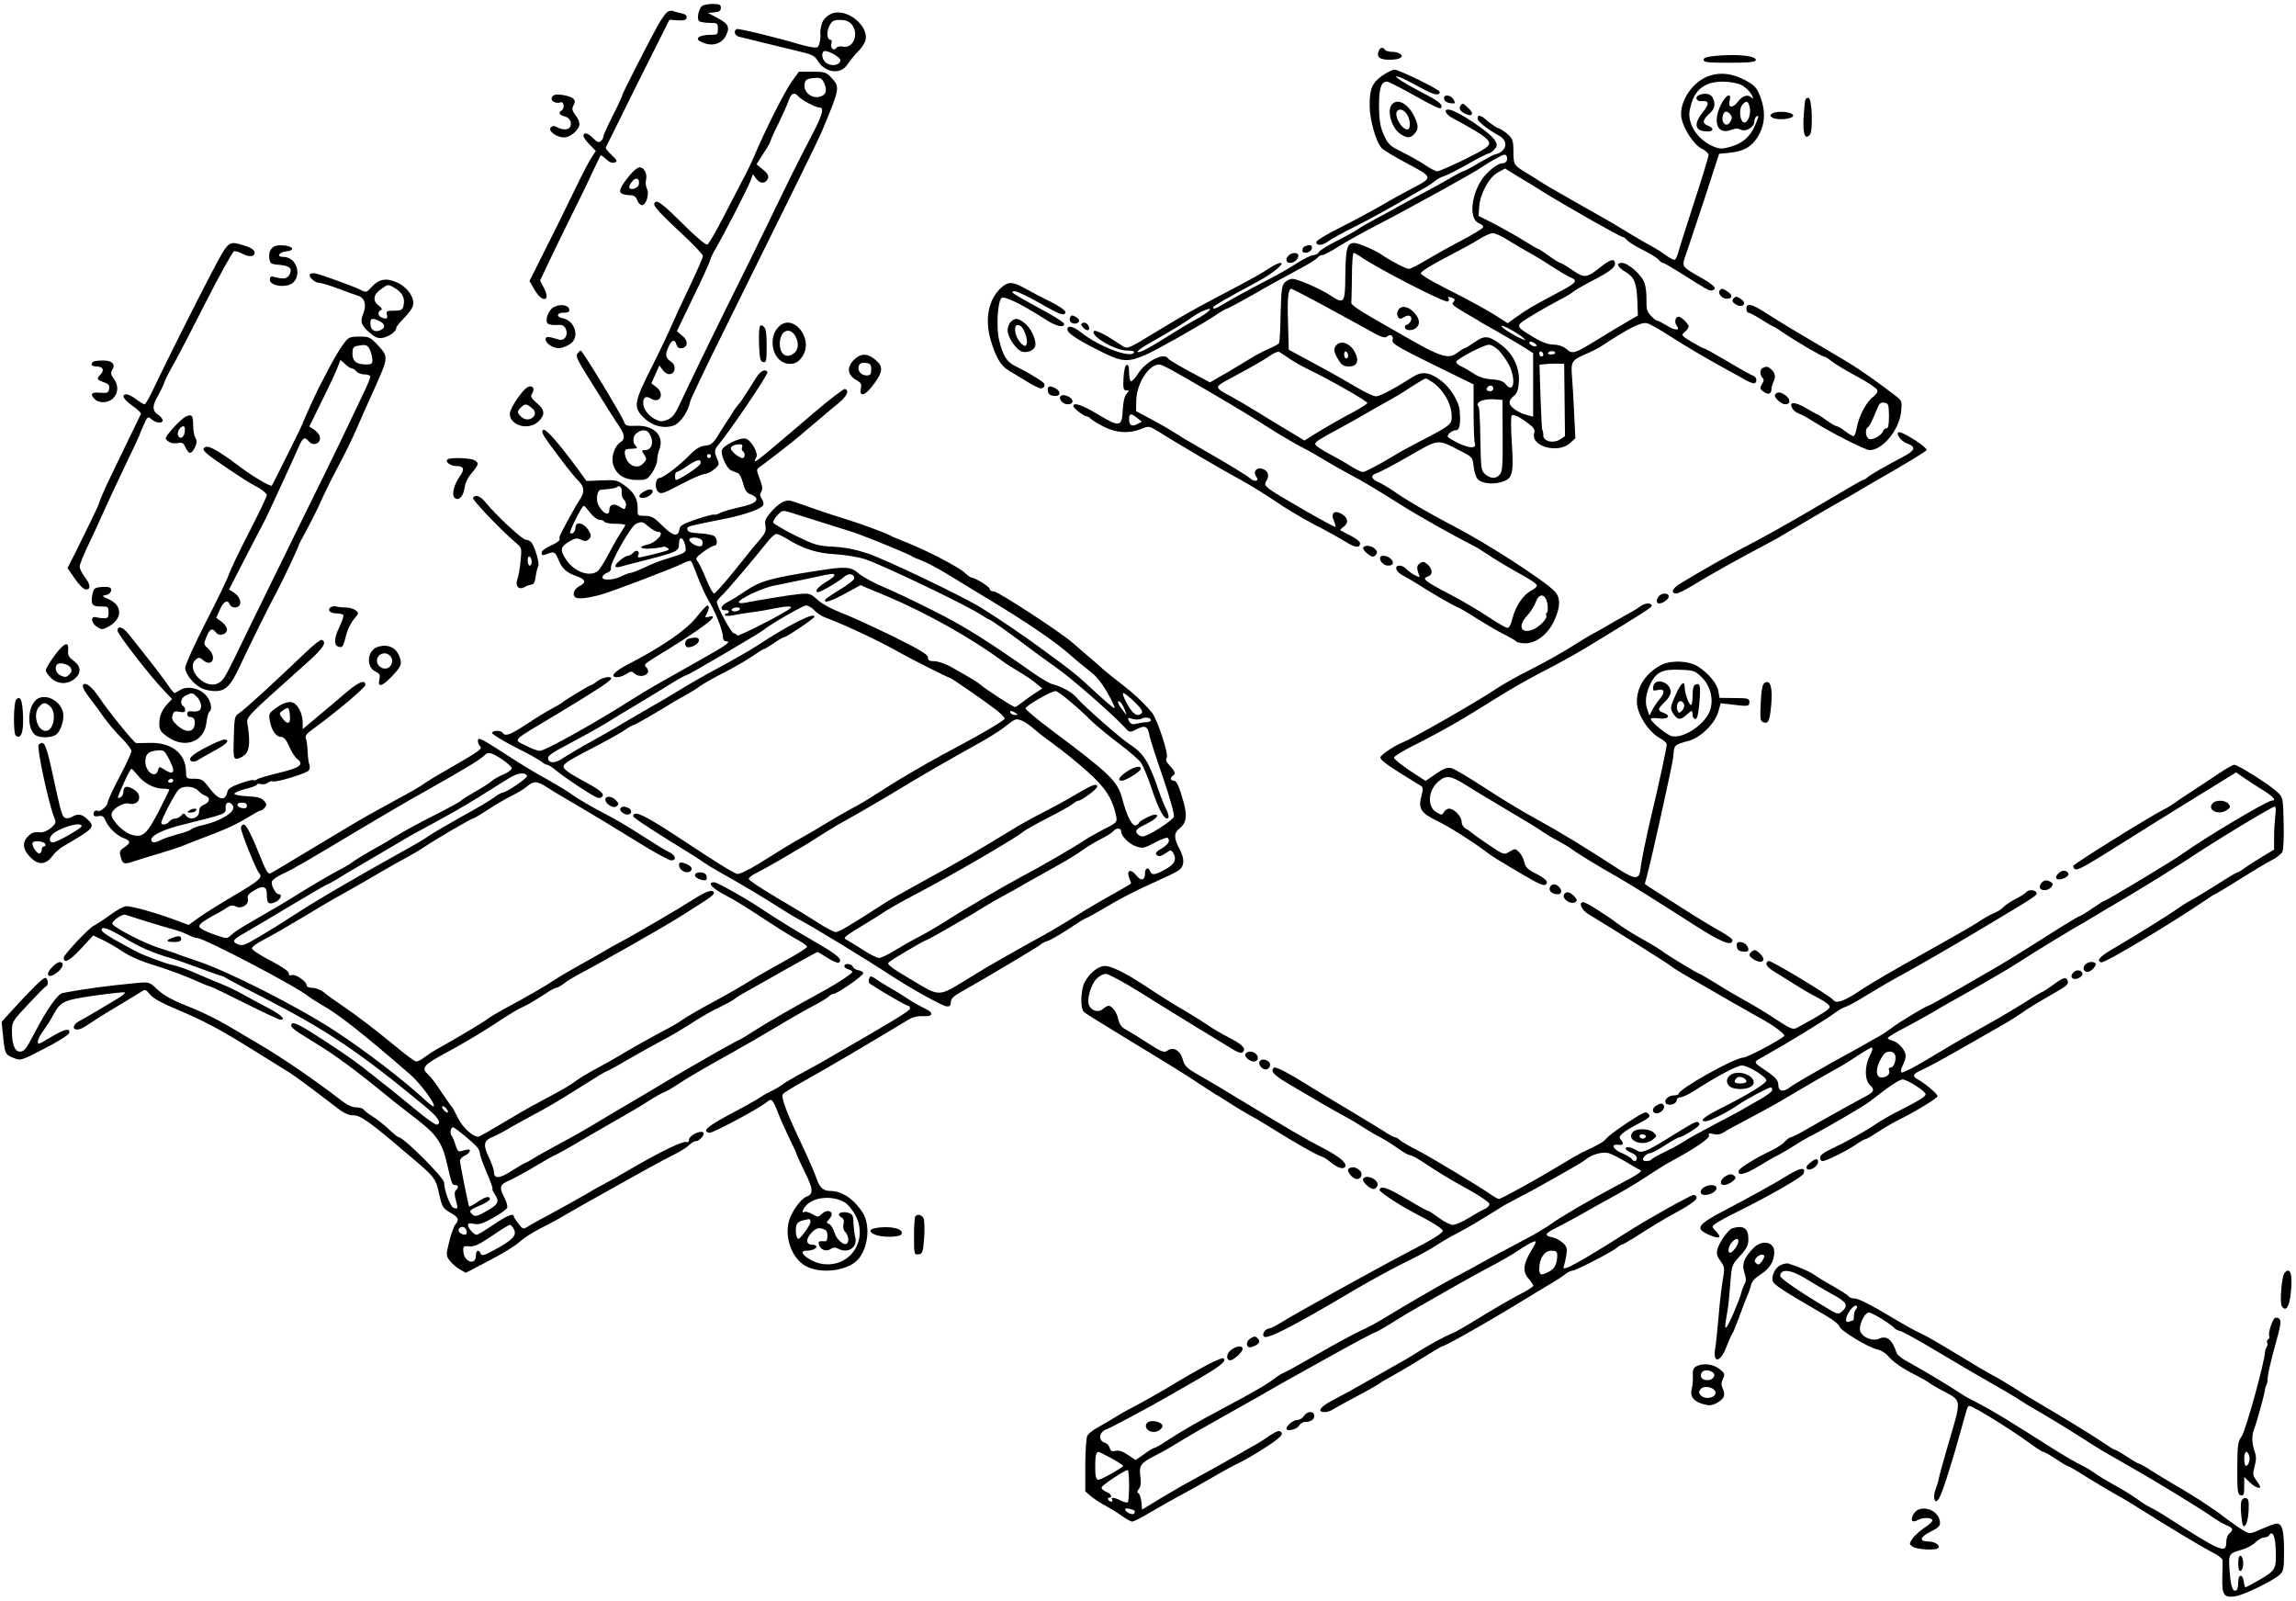 <?xml version="1.0" standalone="no"?>
<!DOCTYPE svg PUBLIC "-//W3C//DTD SVG 20010904//EN"
 "http://www.w3.org/TR/2001/REC-SVG-20010904/DTD/svg10.dtd">
<svg version="1.0" xmlns="http://www.w3.org/2000/svg"
 width="1153pt" height="804pt" viewBox="0 0 1153 804"
 preserveAspectRatio="xMidYMid meet">
<g transform="translate(0,804) scale(0.1,-0.1)"
fill="#000000" stroke="none">
<path d="M3523 8008 c-18 -23 -24 -66 -11 -75 7 -4 31 -8 53 -8 38 0 40 -2 40
-30 0 -29 -2 -30 -42 -30 -23 0 -48 -6 -54 -12 -10 -10 -5 -16 23 -28 47 -19
93 -5 114 37 21 41 11 60 -44 88 l-47 25 33 3 c24 2 32 8 32 23 0 16 -7 19
-44 19 -24 0 -48 -6 -53 -12z"/>
<path d="M3349 7978 c-9 -7 -30 -38 -47 -68 -52 -95 -182 -350 -178 -350 2 0
-18 -44 -45 -97 -27 -53 -49 -102 -49 -109 0 -6 -6 -17 -13 -23 -11 -8 -19 -5
-37 14 -25 27 -50 33 -50 13 0 -7 14 -27 31 -44 l31 -32 -19 -29 c-11 -15 -48
-86 -83 -158 -34 -71 -100 -206 -147 -298 l-84 -168 26 -45 c39 -67 83 -57 46
11 l-19 36 46 97 c25 53 78 162 118 242 40 80 87 177 104 215 18 39 34 72 36
74 2 3 15 -6 29 -19 15 -15 30 -20 42 -16 15 6 13 11 -15 37 -18 17 -32 34
-30 38 2 4 74 150 161 325 l159 317 41 -3 c32 -2 42 1 45 13 2 11 -6 18 -25
22 -15 3 -35 8 -43 12 -9 3 -23 0 -31 -7z"/>
<path d="M4175 7971 c-25 -11 -46 -34 -50 -58 -2 -10 -4 -20 -5 -23 -1 -3 -1
-13 0 -24 1 -10 -1 -29 -5 -43 -5 -22 -10 -24 -38 -20 -18 3 -48 10 -67 16
-111 33 -304 80 -311 75 -17 -10 -9 -34 14 -39 12 -2 58 -14 102 -25 44 -11
124 -30 177 -43 83 -19 99 -26 113 -50 38 -64 117 -74 152 -19 9 15 32 43 50
61 19 19 36 45 39 58 19 75 -97 166 -171 134z m100 -51 c42 -47 11 -127 -44
-114 -14 3 -27 0 -31 -7 -12 -18 -32 0 -25 22 4 10 2 19 -4 19 -18 0 -22 39
-6 70 13 25 21 30 54 30 26 0 44 -7 56 -20z m-55 -182 c0 -23 -37 -33 -66 -17
-22 11 -33 47 -18 61 11 11 84 -27 84 -44z"/>
<path d="M6924 7785 c-13 -32 4 -45 55 -45 51 0 75 15 50 31 -8 5 -26 9 -41 9
-15 0 -30 5 -33 10 -9 15 -25 12 -31 -5z"/>
<path d="M8630 7761 c-57 -5 -75 -10 -75 -21 0 -13 21 -15 129 -15 93 0 130 3
133 12 7 21 -78 32 -187 24z"/>
<path d="M6941 7660 c-51 -37 -63 -65 -63 -150 0 -69 31 -181 60 -213 8 -10
67 -45 129 -78 131 -70 131 -69 24 -125 -36 -19 -104 -56 -151 -84 -47 -27
-140 -77 -207 -111 -69 -34 -123 -67 -123 -75 0 -20 33 -17 61 5 13 10 76 45
139 76 63 32 158 84 210 114 52 31 111 65 130 75 19 10 44 27 55 36 11 10 31
21 45 25 14 4 68 31 121 61 52 30 100 54 106 54 5 0 18 9 27 19 15 17 16 23 4
45 -21 39 -196 156 -235 156 -27 0 -11 -27 30 -48 126 -67 172 -98 175 -118 3
-18 -16 -31 -120 -83 -68 -33 -131 -61 -140 -61 -9 0 -38 15 -64 33 -27 18
-79 47 -116 65 -60 30 -68 39 -89 85 -18 41 -23 71 -24 143 0 91 10 124 40
124 7 0 45 -19 86 -41 159 -89 184 -100 187 -89 6 18 -15 34 -113 84 -93 49
-147 87 -92 67 15 -6 61 -29 102 -52 67 -37 95 -42 95 -20 0 11 -204 111 -227
111 -11 0 -39 -14 -62 -30z"/>
<path d="M3976 7630 c-35 -48 -137 -250 -189 -375 -14 -33 -41 -89 -61 -125
-19 -36 -63 -121 -98 -189 -35 -68 -69 -126 -76 -129 -8 -3 -60 41 -127 108
-81 81 -118 111 -130 107 -25 -10 -8 -32 119 -151 64 -59 116 -114 116 -121 0
-8 -29 -74 -64 -148 -36 -74 -76 -161 -90 -194 -14 -33 -60 -130 -102 -214
-91 -180 -95 -203 -42 -255 43 -44 106 -59 155 -39 31 13 70 71 79 119 2 11
76 167 165 346 88 179 232 469 319 645 87 176 166 338 175 360 95 228 95 226
47 278 -23 24 -33 27 -93 27 l-67 0 -36 -50z m164 -10 c15 -37 8 -58 -25 -66
-37 -9 -75 19 -75 55 0 31 11 38 61 40 21 1 29 -6 39 -29z m-131 -64 c16 -18
87 -56 106 -56 26 0 16 -36 -42 -147 -62 -117 -117 -229 -225 -453 -39 -80
-136 -278 -217 -440 -80 -162 -168 -344 -196 -404 -43 -94 -54 -111 -82 -123
-29 -11 -37 -11 -63 2 -35 18 -60 52 -60 82 0 28 14 37 38 22 47 -29 72 25 27
58 l-24 18 20 45 20 45 18 -24 c11 -14 25 -22 37 -19 26 4 30 43 6 60 -30 21
-33 34 -17 72 17 40 34 47 42 15 4 -13 12 -19 27 -17 32 5 33 39 1 63 l-26 22
79 164 c44 90 83 175 87 189 4 14 15 39 25 55 45 77 164 307 180 350 l11 30
18 -24 c20 -26 47 -24 58 5 4 12 -4 25 -26 43 l-32 26 35 55 c20 30 36 58 36
63 0 4 17 43 39 86 21 43 44 95 51 115 12 38 30 46 49 22z"/>
<path d="M8570 7654 c-79 -34 -140 -134 -126 -207 11 -56 63 -134 101 -153 19
-9 35 -24 35 -32 0 -9 -31 -111 -69 -227 -37 -115 -74 -229 -80 -252 -6 -23
-15 -44 -20 -47 -4 -3 -23 6 -42 20 -19 14 -54 37 -79 50 -25 13 -77 44 -117
68 -40 25 -98 59 -130 77 -32 18 -74 42 -94 53 -20 12 -67 38 -105 60 -38 21
-85 49 -104 61 -19 13 -55 35 -80 50 -58 36 -60 39 -60 107 0 49 -4 61 -27 83
-16 14 -37 28 -48 31 -11 4 -35 20 -53 35 -36 32 -52 36 -52 14 0 -15 50 -54
109 -87 50 -28 36 -82 -24 -94 -5 -1 -41 -20 -80 -43 -38 -23 -73 -41 -77 -41
-4 0 -31 -14 -60 -31 -29 -17 -89 -51 -133 -74 -44 -23 -102 -55 -130 -70 -27
-16 -79 -44 -115 -63 -36 -19 -76 -42 -90 -52 -14 -10 -62 -37 -108 -60 -46
-23 -86 -48 -89 -56 -3 -8 -15 -14 -27 -15 -11 0 -48 -18 -81 -39 -33 -22 -94
-57 -135 -78 -84 -43 -200 -106 -245 -134 -33 -19 -49 -23 -41 -9 6 9 67 44
216 124 78 41 147 97 120 97 -9 0 -31 -11 -50 -23 -41 -28 -108 -65 -238 -133
-139 -73 -191 -102 -318 -179 -175 -106 -159 -101 -202 -72 -66 44 -120 72
-128 65 -22 -23 105 -98 165 -98 29 0 40 -4 35 -11 -18 -29 -177 32 -264 101
-40 32 -70 39 -70 16 0 -20 60 -58 189 -121 86 -42 119 -43 201 -8 61 27 279
150 354 200 26 18 52 33 56 33 5 0 66 33 137 73 70 41 169 95 218 121 50 26
95 54 101 62 6 8 18 14 26 14 8 0 44 19 79 42 35 22 123 71 194 108 146 75
487 263 525 290 14 10 46 30 73 44 39 22 48 24 53 12 8 -20 -3 -36 -23 -36
-24 0 -81 -47 -106 -88 -53 -86 -58 -194 -10 -213 14 -5 23 -14 21 -20 -2 -6
-51 -36 -108 -66 -58 -30 -138 -75 -178 -99 -40 -24 -79 -44 -87 -44 -14 0
-88 38 -135 70 -38 26 -118 60 -139 60 -36 0 -43 -24 -45 -157 -1 -147 -5
-153 -77 -105 -53 34 -163 82 -190 82 -10 0 -27 -8 -37 -18 -15 -15 -18 -39
-21 -157 -1 -77 -5 -143 -8 -148 -3 -5 -26 -17 -51 -28 -25 -11 -64 -31 -86
-45 -23 -14 -79 -48 -125 -75 l-85 -49 -35 19 c-103 54 -171 93 -176 102 -20
31 -111 -15 -150 -77 -15 -24 -32 -41 -36 -38 -5 3 -9 23 -9 45 0 28 -4 39
-12 37 -8 -3 -14 -28 -16 -66 -3 -53 0 -62 14 -62 16 0 16 -1 1 -18 -10 -11
-17 -40 -19 -82 -4 -84 -15 -86 -124 -21 -79 48 -124 63 -124 42 0 -10 53 -51
66 -51 4 0 15 -6 23 -14 9 -8 39 -26 67 -40 61 -30 124 -34 184 -10 39 16 40
16 86 -12 53 -33 72 -45 214 -129 58 -34 148 -86 200 -114 52 -29 131 -78 175
-108 44 -31 130 -82 190 -114 61 -31 133 -71 162 -89 49 -31 73 -33 73 -7 0 7
-21 24 -47 37 -27 14 -50 26 -52 28 -3 1 5 9 16 17 27 19 23 46 -10 65 -37 21
-56 2 -38 -36 6 -15 10 -28 8 -30 -4 -5 -299 164 -332 190 -25 20 -26 24 -14
44 17 27 3 55 -30 60 -25 4 -39 -22 -22 -42 17 -21 -9 -28 -31 -8 -20 17 -99
65 -243 148 -55 31 -118 69 -139 83 -21 14 -73 44 -115 66 l-76 41 1 55 c2 83
63 179 115 179 15 0 72 -31 271 -148 123 -72 199 -118 288 -175 47 -30 117
-71 155 -91 39 -20 93 -51 120 -68 28 -17 82 -48 120 -68 77 -41 117 -65 262
-156 84 -53 251 -147 358 -202 17 -8 48 -27 70 -42 42 -29 102 -64 194 -116
30 -17 56 -35 59 -42 2 -6 -10 -18 -26 -26 -42 -21 -80 -77 -96 -138 -9 -36
-18 -52 -28 -50 -8 1 -55 28 -104 61 -49 32 -134 82 -189 110 -120 63 -136 76
-106 86 27 8 27 36 0 61 -16 14 -24 16 -37 7 -18 -11 -19 -25 -7 -57 7 -17 6
-17 -22 -3 -16 9 -35 23 -42 31 -8 9 -22 16 -33 16 -30 0 -18 -33 20 -51 18
-10 50 -28 70 -41 51 -34 175 -106 204 -118 12 -5 55 -30 93 -55 39 -24 97
-59 130 -76 33 -16 64 -34 70 -40 5 -5 25 -9 45 -9 55 0 116 48 146 116 31 69
31 114 1 145 -52 55 -347 245 -512 330 -112 58 -231 127 -292 170 -29 20 -66
42 -83 49 -35 15 -39 35 -7 44 12 3 84 41 161 85 155 89 142 87 256 29 64 -32
65 -34 70 -79 3 -26 12 -54 19 -63 18 -22 71 -30 118 -17 59 16 65 38 55 196
-5 72 -5 134 -1 138 8 10 39 -5 86 -41 26 -19 32 -29 27 -48 -17 -66 121 -103
180 -49 l27 25 -6 123 c-3 67 -8 152 -11 188 -6 74 -1 82 76 114 25 11 56 27
70 36 143 94 201 123 231 116 13 -3 65 -32 114 -64 94 -60 175 -107 285 -168
36 -19 80 -44 99 -55 19 -10 38 -17 43 -14 14 9 9 32 -9 38 -10 3 -67 35 -127
71 -61 36 -113 65 -117 65 -5 0 -33 15 -63 33 -53 32 -55 34 -36 50 11 9 20
21 20 27 0 13 -37 50 -50 50 -17 0 -23 -29 -11 -44 22 -27 -7 -27 -48 -1 -23
14 -44 25 -49 25 -5 0 -19 11 -32 25 -19 20 -23 35 -22 77 1 29 -3 67 -9 85
-13 41 -82 103 -114 103 -31 0 -24 -20 16 -44 45 -27 57 -53 61 -140 l3 -80
-65 -38 c-36 -21 -89 -53 -118 -71 -142 -87 -142 -87 -179 -57 -15 12 -41 20
-63 20 -25 0 -57 12 -96 35 -94 57 -95 58 -33 97 58 36 86 52 164 94 28 14 57
32 65 39 8 7 51 32 95 55 87 45 115 66 115 86 0 28 -22 23 -70 -15 -73 -58
-83 -59 -144 -17 -29 20 -56 36 -61 36 -4 0 -30 16 -56 35 -27 19 -51 35 -54
35 -3 0 -34 18 -68 39 -34 22 -100 59 -147 84 l-85 43 3 45 c4 65 50 150 94
173 l36 20 58 -36 c33 -19 97 -59 144 -88 117 -72 378 -220 389 -220 5 0 14
-7 22 -16 7 -9 43 -31 79 -49 36 -18 72 -40 79 -49 8 -9 17 -16 22 -16 5 0 43
-22 86 -49 137 -87 146 -92 160 -89 29 6 14 24 -48 60 -109 62 -105 57 -81
125 11 32 53 158 93 279 l72 222 52 5 c71 7 110 29 142 80 36 58 41 125 14
198 -20 51 -27 59 -80 88 -67 35 -132 40 -191 15z m173 -40 c19 -9 42 -30 52
-48 10 -17 12 -25 4 -18 -22 20 -46 14 -72 -19 -27 -35 -51 -31 -41 7 11 44
-21 27 -45 -24 -41 -87 -16 -149 50 -125 22 9 37 9 51 2 25 -13 68 13 68 41 0
10 5 22 10 25 14 8 13 1 -6 -43 -23 -56 -62 -91 -120 -108 -47 -13 -56 -13
-91 1 -54 23 -99 70 -113 120 -10 35 -9 52 4 96 21 73 73 109 158 109 32 0 72
-7 91 -16z m43 -110 c9 -34 -7 -79 -26 -79 -22 0 -30 65 -11 88 20 24 30 21
37 -9z m-97 -38 c9 -11 10 -20 1 -36 -19 -36 -52 -5 -36 36 7 18 20 18 35 0z
m-1119 -630 c30 -19 78 -47 105 -62 28 -15 79 -46 115 -70 36 -23 77 -48 93
-55 45 -20 40 -26 -83 -91 -98 -52 -141 -77 -187 -111 l-42 -30 -43 28 c-54
36 -143 84 -283 155 -60 30 -110 61 -110 68 0 8 54 42 120 76 66 34 143 76
170 93 28 18 59 32 70 32 12 1 45 -14 75 -33z m-740 -83 c76 -55 427 -236 441
-227 5 3 7 10 4 15 -7 11 -3 11 19 3 12 -5 14 -10 6 -19 -12 -14 -13 -14 80
-69 25 -14 52 -30 60 -36 8 -5 49 -28 90 -51 41 -24 96 -56 122 -72 l47 -30 0
-159 0 -160 -27 7 c-43 10 -87 39 -91 60 -2 10 6 26 19 35 17 12 24 31 27 67
7 70 -26 144 -85 189 -66 50 -86 52 -138 15 -25 -17 -48 -31 -52 -31 -4 0 -18
-9 -32 -20 -32 -25 -56 -25 -116 1 -46 20 -89 44 -329 183 -49 28 -90 57 -89
64 1 7 2 66 3 132 0 66 4 120 9 120 4 0 18 -8 32 -17z m-203 -236 c76 -41 180
-98 231 -126 74 -43 95 -51 107 -41 19 15 34 5 28 -19 -4 -16 28 -35 201 -120
l206 -101 0 -139 c0 -77 3 -146 6 -155 11 -28 -23 -29 -81 -2 -30 15 -55 30
-55 34 0 14 24 32 42 32 18 0 24 32 18 100 -4 44 -47 114 -91 147 -57 44 -96
50 -140 23 -99 -63 -170 -100 -189 -100 -12 0 -54 20 -93 43 -40 24 -133 77
-208 117 l-137 74 -4 141 c-4 122 1 165 18 165 2 0 66 -33 141 -73z m-567 -47
c-14 -11 -41 -27 -60 -37 -19 -10 -78 -45 -130 -78 -96 -61 -149 -89 -157 -82
-4 5 25 25 79 55 96 55 166 98 193 118 31 23 71 42 90 43 6 0 -1 -8 -15 -19z
m1590 -127 c13 -12 13 -13 -5 -6 -39 16 -105 57 -105 66 0 10 86 -37 110 -60z
m66 -40 c-8 -8 -36 5 -36 17 0 7 6 7 21 0 11 -7 18 -14 15 -17z m-188 -24 c17
-18 40 -52 52 -75 34 -74 21 -142 -18 -94 -13 16 -31 23 -71 25 -36 3 -65 12
-90 29 -20 13 -48 30 -64 37 -15 7 -26 17 -24 23 5 15 137 84 163 85 12 1 35
-13 52 -30z m-1051 -41 c24 -16 64 -39 90 -51 97 -46 302 -162 300 -171 -2 -4
-30 -22 -62 -40 -72 -38 -143 -79 -207 -118 l-47 -30 -63 38 c-35 20 -108 65
-163 99 -55 34 -120 72 -144 85 -25 12 -51 28 -58 35 -16 17 -13 19 111 85 54
29 117 65 139 81 22 16 45 26 51 22 6 -3 30 -19 53 -35z m1273 21 c0 -5 -4 -9
-10 -9 -5 0 -10 7 -10 16 0 8 5 12 10 9 6 -3 10 -10 10 -16z m60 9 c0 -4 -9
-8 -21 -8 -11 0 -18 4 -15 8 3 5 12 9 21 9 8 0 15 -4 15 -9z m47 -236 l2 -182
-24 -16 c-34 -22 -85 -11 -85 20 0 13 -2 25 -5 27 -2 3 -6 78 -9 166 l-5 162
32 3 c17 2 46 3 62 2 l30 -1 2 -181z m-665 90 c55 -36 98 -111 98 -171 0 -44
-2 -45 -165 -130 -44 -23 -98 -52 -120 -66 -85 -51 -149 -85 -162 -85 -7 0
-32 12 -56 27 -23 15 -73 44 -112 64 -38 20 -70 42 -70 49 0 12 12 20 125 81
30 16 80 44 111 62 30 17 86 50 125 71 38 21 80 46 93 55 38 26 96 61 101 61
3 0 17 -8 32 -18z m304 -41 c-4 -5 -13 -8 -22 -4 -11 4 -12 8 -3 20 14 16 36
2 25 -16z m50 -227 c1 -147 -1 -182 -14 -196 -19 -23 -44 -23 -73 0 -21 18
-22 26 -25 176 -1 87 -5 160 -8 163 -22 22 20 42 79 38 l40 -3 1 -178z m-1835
87 l23 -18 -22 -12 c-28 -15 -42 -7 -42 25 0 29 10 30 41 5z m2060 -934 c3
-21 2 -40 -3 -43 -4 -3 -6 -9 -3 -14 8 -13 -32 -56 -64 -70 -63 -26 -82 16
-31 70 16 17 35 47 42 66 17 49 50 44 59 -9z"/>
<path d="M8533 7563 c-25 -10 -14 -34 13 -31 38 4 39 -13 4 -57 -48 -60 -38
-95 26 -95 32 0 31 18 -1 30 -29 11 -25 29 14 64 23 21 27 47 11 77 -10 18
-40 24 -67 12z"/>
<path d="M7021 6482 c-6 -11 -6 -24 -1 -33 8 -12 13 -12 31 -1 26 17 46 2 32
-23 -6 -9 -14 -16 -19 -16 -5 1 -9 -5 -9 -11 0 -20 40 -21 59 -2 21 20 13 51
-20 82 -30 27 -60 28 -73 4z"/>
<path d="M6712 6308 c-17 -17 -15 -36 9 -74 17 -28 27 -34 54 -34 40 0 52 28
29 71 -22 44 -67 62 -92 37z m58 -54 c0 -8 -4 -14 -10 -14 -5 0 -10 9 -10 21
0 11 5 17 10 14 6 -3 10 -13 10 -21z"/>
<path d="M2783 7563 c-7 -3 -13 -11 -13 -18 0 -16 25 -26 45 -19 17 7 22 -31
5 -41 -17 -10 -11 -23 14 -29 26 -6 39 -28 30 -51 -7 -18 -37 -19 -66 -4 -15
8 -23 8 -32 -1 -16 -16 28 -50 66 -50 33 0 78 39 78 68 0 11 -9 31 -21 45 -16
22 -18 30 -9 48 9 17 9 24 -2 34 -14 14 -75 25 -95 18z"/>
<path d="M7252 7543 c2 -11 14 -19 31 -21 26 -3 28 -2 17 17 -13 26 -53 29
-48 4z"/>
<path d="M9066 7538 c-3 -7 -6 -48 -9 -91 -4 -81 8 -112 32 -83 16 19 11 178
-6 184 -7 2 -15 -2 -17 -10z"/>
<path d="M6992 7518 c-30 -30 -5 -121 42 -152 33 -21 49 -20 69 2 22 24 21 44
-3 92 -31 60 -80 86 -108 58z m72 -50 c20 -28 21 -78 3 -78 -28 0 -66 67 -52
90 10 17 33 11 49 -12z"/>
<path d="M7337 7513 c-13 -13 -7 -30 17 -42 38 -21 52 -3 21 25 -29 27 -29 27
-38 17z"/>
<path d="M8900 7470 c-13 -9 -13 -11 0 -20 23 -16 105 -8 105 10 0 18 -82 26
-105 10z"/>
<path d="M3164 7162 c-47 -57 -59 -83 -43 -93 8 -5 26 -9 42 -9 20 0 30 -7 37
-25 5 -14 16 -25 24 -25 21 0 38 57 25 82 -6 11 -8 31 -5 44 8 30 -9 64 -32
64 -9 0 -31 -17 -48 -38z m44 -48 c-4 -21 -48 -33 -48 -13 0 7 8 21 17 31 19
21 37 10 31 -18z"/>
<path d="M1064 6673 c-90 -172 -223 -438 -286 -570 -23 -51 -47 -93 -52 -93
-5 0 -24 11 -42 25 -18 14 -40 25 -48 25 -30 0 -16 -26 30 -58 25 -18 44 -36
42 -40 -15 -31 -152 -313 -163 -337 -18 -36 -48 -108 -49 -116 -1 -6 -62 -132
-117 -243 l-40 -78 37 -54 c22 -32 45 -54 56 -54 25 0 23 25 -7 64 -14 18 -25
41 -25 51 0 10 18 55 39 99 22 45 57 122 79 171 22 50 72 157 111 238 39 81
71 149 71 151 0 2 9 25 21 51 19 42 22 45 37 32 22 -20 54 -25 59 -10 2 6 -7
19 -21 29 -32 20 -33 46 -2 98 13 23 27 52 31 65 4 13 21 47 37 75 17 28 91
170 165 316 74 146 141 266 148 268 8 2 28 -4 45 -13 36 -19 63 -13 58 11 -2
10 -22 22 -48 30 -85 26 -80 29 -166 -133z"/>
<path d="M1366 6794 c-11 -10 -16 -28 -14 -48 3 -26 7 -31 33 -34 58 -5 75
-12 75 -31 0 -10 -7 -24 -15 -31 -13 -11 -28 -11 -75 1 -9 3 -15 -3 -15 -15 0
-23 43 -38 87 -29 80 16 62 143 -20 143 -36 0 -21 24 17 28 45 5 34 26 -16 30
-28 2 -46 -2 -57 -14z"/>
<path d="M6553 6803 c-7 -2 -13 -11 -13 -20 0 -21 44 -13 48 10 3 17 -10 21
-35 10z"/>
<path d="M6472 6758 c-18 -18 -15 -38 6 -38 21 0 42 18 42 37 0 16 -32 17 -48
1z"/>
<path d="M1557 6664 c-11 -11 23 -44 45 -44 10 0 53 -13 96 -29 42 -16 87 -32
100 -36 34 -10 44 -47 26 -90 -17 -42 -10 -60 38 -100 25 -21 38 -25 62 -21
32 7 66 32 66 50 0 6 18 28 39 49 21 21 42 49 45 63 10 38 -28 93 -81 116 -54
24 -91 17 -127 -23 -26 -28 -27 -29 -56 -14 -31 16 -188 73 -225 82 -11 2 -24
1 -28 -3z m430 -73 c35 -22 48 -50 39 -87 -5 -20 -12 -24 -47 -24 -36 0 -41
-2 -36 -20 5 -21 -1 -24 -27 -14 -19 7 -21 30 -3 37 8 3 5 10 -10 22 -33 23
-29 56 10 83 38 27 35 26 74 3z m-82 -163 c31 -14 32 -36 3 -47 -29 -11 -48 4
-48 35 0 27 8 29 45 12z"/>
<path d="M5026 6594 c-63 -59 -82 -158 -50 -265 24 -81 49 -124 86 -147 18
-11 59 -36 92 -56 32 -20 64 -36 72 -36 16 0 25 13 16 26 -8 11 -86 58 -144
86 -42 21 -60 49 -80 128 -16 62 -9 193 11 213 13 13 98 -28 218 -105 57 -37
96 -46 97 -24 1 5 -46 36 -104 67 -169 93 -167 92 -147 97 9 2 65 -24 123 -57
109 -63 134 -71 134 -47 0 8 -33 30 -72 50 -40 19 -97 49 -127 66 -66 37 -88
38 -125 4z"/>
<path d="M8635 6580 c-9 -15 14 -40 36 -40 28 0 32 17 7 34 -26 19 -35 20 -43
6z"/>
<path d="M8707 6543 c-12 -11 -8 -22 14 -34 31 -16 52 7 25 27 -22 16 -30 17
-39 7z"/>
<path d="M2781 6498 c-27 -14 -46 -67 -31 -82 6 -6 26 -9 45 -8 26 3 36 -1 45
-17 16 -31 -4 -65 -33 -56 -56 17 -67 17 -67 1 0 -22 43 -48 72 -44 14 2 37
11 51 21 50 32 25 117 -37 129 -34 6 -31 28 4 28 25 0 31 4 28 18 -4 21 -45
27 -77 10z"/>
<path d="M8770 6490 c0 -11 5 -20 10 -20 6 0 36 -16 66 -35 30 -19 57 -35 60
-35 3 0 24 -13 47 -29 61 -42 195 -121 206 -121 5 0 22 -10 38 -23 15 -13 72
-47 126 -76 54 -29 101 -60 104 -69 4 -9 -4 -22 -21 -35 -33 -23 -73 -101 -82
-156 -4 -23 -11 -41 -16 -41 -5 0 -24 11 -42 25 -18 14 -37 25 -43 25 -5 0
-29 14 -51 30 -23 17 -44 30 -46 30 -3 0 -28 14 -57 31 -56 33 -87 33 -69 0 5
-11 20 -23 32 -27 12 -3 44 -21 72 -39 92 -58 262 -145 285 -145 65 0 148 101
158 192 5 51 4 56 -23 77 -85 66 -191 141 -256 179 -258 152 -321 190 -388
233 -81 53 -110 61 -110 29z m716 -537 c0 -44 -3 -63 -12 -63 -6 0 -14 -6 -17
-14 -9 -23 -52 -47 -71 -40 -17 7 -22 49 -6 59 9 5 20 28 49 98 8 21 17 28 34
25 20 -3 22 -9 23 -65z"/>
<path d="M5373 6444 c-7 -18 13 -35 34 -27 19 7 16 21 -7 33 -16 9 -22 8 -27
-6z"/>
<path d="M5076 6424 c-9 -8 -16 -28 -16 -42 0 -36 44 -100 74 -108 32 -8 66
12 66 37 0 33 -26 85 -55 107 -33 26 -48 27 -69 6z m50 -22 c17 -11 37 -70 30
-88 -5 -14 -9 -14 -23 -3 -42 36 -50 121 -7 91z"/>
<path d="M3919 6407 c-65 -50 -46 -175 31 -192 37 -8 66 7 86 47 43 83 -49
197 -117 145z m77 -58 c20 -39 11 -76 -22 -91 -33 -15 -58 9 -58 56 0 67 51
89 80 35z"/>
<path d="M5430 6411 c0 -12 29 -35 36 -28 11 10 -5 37 -21 37 -8 0 -15 -4 -15
-9z"/>
<path d="M3815 6398 c-3 -8 -5 -50 -3 -94 3 -66 6 -79 21 -82 15 -3 17 6 17
81 0 63 -4 88 -15 97 -12 10 -16 9 -20 -2z"/>
<path d="M1727 6316 c-15 -19 -44 -67 -66 -108 -21 -41 -44 -83 -49 -94 -15
-25 -92 -194 -92 -200 0 -4 -150 -307 -155 -312 -7 -7 -93 44 -164 97 -95 72
-150 104 -167 97 -27 -10 -13 -26 87 -93 109 -74 113 -76 177 -112 23 -14 42
-30 42 -37 0 -7 -40 -91 -89 -186 -49 -95 -94 -190 -101 -210 -6 -21 -58 -129
-116 -241 -57 -112 -104 -216 -104 -230 0 -30 41 -82 81 -102 15 -8 46 -15 69
-15 53 0 78 25 125 126 45 97 158 325 188 379 24 44 107 220 107 227 0 3 18
38 41 79 22 41 54 104 70 141 16 36 53 112 83 168 30 55 73 142 95 193 22 51
63 144 92 207 70 156 70 158 19 214 -40 43 -45 46 -95 46 -48 0 -55 -3 -78
-34z m131 -33 c6 -15 12 -37 12 -50 0 -19 -5 -23 -31 -23 -49 0 -69 16 -69 55
0 27 4 34 23 38 45 9 52 6 65 -20z m-91 -93 c6 0 16 -7 23 -15 7 -8 25 -15 41
-15 16 0 29 -5 29 -11 0 -6 -15 -43 -34 -82 -108 -228 -150 -315 -309 -637
-96 -195 -216 -440 -267 -545 -125 -259 -125 -258 -152 -274 -67 -39 -171 71
-113 119 13 10 19 10 35 -5 11 -10 26 -15 35 -12 23 9 18 45 -9 70 -24 21 -24
23 -9 60 16 40 29 46 48 21 15 -21 55 -10 55 16 0 10 -12 27 -27 38 l-27 20
18 41 c19 42 39 53 50 26 3 -8 14 -15 25 -15 39 0 36 48 -5 75 l-24 15 84 163
c46 89 91 176 100 192 15 30 139 299 169 368 18 40 28 45 47 22 26 -31 68 -8
54 29 -3 8 -16 21 -28 30 l-23 14 61 124 c34 68 69 143 79 168 l17 43 23 -21
c13 -12 28 -22 34 -22z"/>
<path d="M2900 6265 c-10 -12 -1 -31 46 -107 70 -113 140 -224 163 -258 28
-40 31 -65 9 -79 -33 -20 -51 -77 -38 -117 16 -48 57 -74 119 -74 47 0 52 2
76 37 14 21 25 49 25 62 0 14 5 39 12 57 24 67 -29 120 -118 116 -45 -2 -54 1
-59 17 -10 32 -210 361 -219 361 -2 0 -9 -7 -16 -15z m357 -397 c30 -39 20
-88 -18 -88 -18 0 -18 -2 -4 -23 14 -21 13 -25 -5 -44 -32 -35 -86 -6 -92 48
-2 19 2 24 22 25 41 2 45 3 32 16 -17 17 -15 49 6 64 22 17 47 18 59 2z"/>
<path d="M4286 6231 c-35 -37 -30 -74 14 -99 24 -14 28 -21 23 -44 -8 -41 19
-36 55 10 58 74 61 101 15 138 -39 32 -73 30 -107 -5z m89 -46 c0 -25 -4 -30
-24 -30 -28 0 -47 25 -38 49 5 12 16 16 34 14 24 -3 28 -8 28 -33z"/>
<path d="M467 6223 c-14 -13 -6 -23 17 -23 32 0 42 -17 22 -39 -22 -24 -21
-27 15 -40 24 -8 30 -15 27 -33 -3 -20 -8 -23 -45 -20 -45 4 -53 -6 -27 -32
22 -23 70 -20 94 6 25 27 25 65 1 97 -14 19 -16 29 -8 42 19 30 1 49 -46 49
-24 0 -47 -3 -50 -7z"/>
<path d="M8853 6193 c-16 -6 -17 -35 -2 -50 8 -8 7 -17 -3 -32 -11 -20 -11
-24 7 -37 24 -18 40 -13 41 12 0 10 5 28 11 39 12 23 7 45 -15 63 -17 13 -20
13 -39 5z"/>
<path d="M3797 6143 c-13 -21 -35 -56 -50 -79 -14 -22 -31 -47 -39 -55 -7 -8
-17 -22 -23 -31 -5 -9 -23 -37 -40 -62 -16 -26 -39 -61 -50 -79 -16 -24 -29
-33 -55 -35 -26 -3 -47 -16 -80 -50 -50 -51 -130 -112 -148 -112 -20 0 -26
-50 -8 -68 15 -15 23 -12 115 36 54 29 108 52 119 52 12 0 33 11 49 24 25 21
26 26 15 50 -16 36 -15 49 6 73 57 68 252 355 246 365 -11 18 -35 6 -57 -29z
m-227 -393 c0 -5 -4 -10 -10 -10 -5 0 -10 5 -10 10 0 6 5 10 10 10 6 0 10 -4
10 -10z m-52 -37 c-2 -14 -107 -83 -124 -83 -2 0 -4 9 -4 20 0 11 4 20 8 20 5
0 29 13 53 30 50 34 72 38 67 13z"/>
<path d="M2601 6043 c-23 -31 -41 -67 -41 -80 0 -61 97 -87 145 -38 34 33 31
58 -10 92 -25 21 -32 32 -25 43 15 24 11 40 -9 40 -13 0 -35 -21 -60 -57z m69
-51 c14 -11 19 -23 15 -34 -10 -26 -44 -32 -66 -12 -23 21 -24 28 -3 48 20 20
27 20 54 -2z"/>
<path d="M5262 6078 c2 -17 11 -24 31 -26 32 -4 38 21 8 38 -30 16 -43 12 -39
-12z"/>
<path d="M4082 5963 c-247 -211 -285 -243 -290 -238 -3 2 0 10 5 17 15 20 -26
92 -55 96 -30 5 -110 -35 -117 -58 -7 -22 23 -90 45 -101 8 -4 23 -10 32 -13
11 -3 22 -23 29 -51 8 -33 18 -49 34 -55 60 -23 39 -49 -56 -68 -35 -8 -75
-19 -89 -26 -14 -8 -29 -12 -35 -10 -5 2 -46 -9 -90 -24 -64 -22 -81 -31 -83
-49 -6 -41 -32 -36 -85 17 -42 42 -56 50 -88 50 -38 0 -38 0 -37 41 0 47 -21
82 -73 117 -30 21 -44 23 -109 20 l-75 -3 -47 65 c-100 135 -160 202 -171 191
-11 -11 -5 -22 97 -157 33 -44 70 -89 83 -101 28 -27 29 -56 5 -91 -21 -30
-102 -179 -102 -187 0 -3 0 -10 0 -15 0 -6 -20 -19 -45 -30 -27 -12 -45 -26
-45 -36 0 -11 5 -14 18 -9 44 18 49 17 65 -22 18 -47 42 -69 93 -86 45 -16 50
-32 14 -50 -28 -14 -39 -46 -19 -57 14 -9 65 -3 129 15 65 19 358 131 405 154
21 12 42 18 46 13 3 -4 19 -41 34 -82 16 -41 39 -91 51 -111 33 -53 74 -154
74 -184 0 -16 6 -25 16 -25 30 0 2 -20 -134 -96 -201 -113 -271 -153 -327
-189 -188 -120 -447 -265 -474 -265 -12 0 -44 12 -72 27 -62 32 -78 16 161
159 199 120 269 166 269 177 2 14 -45 6 -69 -13 -14 -11 -28 -20 -32 -20 -7 0
-139 -80 -148 -90 -3 -3 -25 -16 -50 -29 -25 -13 -82 -48 -127 -78 -81 -53
-106 -62 -118 -43 -9 15 -58 13 -53 -2 3 -7 56 -39 118 -71 63 -31 121 -64
130 -72 9 -8 22 -15 28 -15 6 0 26 -13 44 -28 34 -29 154 -110 197 -132 17 -9
26 -9 35 0 14 14 -13 36 -99 81 -33 18 -68 39 -77 47 -36 30 -33 33 154 130
54 28 114 62 135 76 21 15 41 26 46 26 6 0 153 85 207 120 8 5 33 19 55 31 22
12 54 31 70 44 17 12 73 44 125 70 52 27 116 64 141 82 26 18 50 33 53 33 4 0
27 14 51 30 24 17 47 30 51 30 13 0 154 95 154 104 0 23 -125 -39 -285 -144
-38 -25 -124 -74 -191 -110 -67 -36 -157 -87 -200 -114 -43 -27 -108 -65 -144
-85 -36 -21 -98 -57 -139 -81 -40 -25 -115 -67 -165 -95 -50 -27 -110 -63
-133 -78 -44 -31 -76 -32 -81 -5 -2 13 24 31 105 73 59 31 142 77 185 103 42
26 120 74 175 106 54 33 126 76 160 98 34 21 66 38 71 38 8 0 369 212 387 227
32 28 198 123 213 123 10 0 29 -11 41 -24 13 -14 37 -30 54 -36 104 -39 276
-120 372 -175 60 -34 245 -127 256 -129 8 -1 168 -112 230 -159 27 -21 47 -42
44 -46 -6 -11 -117 -77 -240 -142 -86 -45 -199 -109 -302 -171 -15 -9 -59 -37
-98 -62 -38 -25 -97 -60 -130 -77 -33 -18 -89 -50 -125 -72 -36 -22 -86 -52
-112 -66 -58 -32 -118 -69 -230 -139 -52 -32 -95 -52 -106 -50 -21 6 -97 53
-265 164 -199 132 -257 160 -257 125 0 -7 126 -89 272 -178 29 -18 64 -40 77
-50 14 -10 53 -34 87 -53 99 -55 223 -129 294 -175 36 -23 77 -48 92 -56 70
-36 333 -196 483 -294 99 -64 246 -145 268 -148 17 -1 22 3 22 21 0 17 13 30
50 51 103 57 400 234 405 241 3 4 16 11 30 15 14 4 62 32 107 61 44 30 84 54
87 54 4 0 39 20 79 43 91 55 169 95 277 143 47 21 95 44 106 52 32 20 35 57 8
108 -30 57 -30 81 0 105 33 26 39 60 21 127 -24 86 -36 112 -51 112 -16 0 -19
16 -4 25 15 10 12 20 -15 50 -18 19 -23 31 -16 39 12 15 -47 196 -75 229 -44
52 -95 99 -150 141 -32 24 -72 56 -89 71 -16 15 -52 46 -79 69 -26 22 -62 54
-80 69 -59 52 -373 257 -394 257 -12 0 -22 6 -22 13 0 11 -74 57 -92 57 -4 0
-19 11 -34 25 -30 28 -188 110 -288 150 -38 15 -77 31 -85 36 -28 15 -164 65
-226 83 -33 10 -103 33 -155 51 -52 19 -105 37 -117 40 -29 8 -62 -11 -103
-58 -26 -30 -31 -43 -26 -67 4 -25 -1 -37 -27 -68 -18 -20 -75 -90 -126 -154
-52 -65 -99 -118 -105 -118 -6 0 -24 33 -40 73 -16 39 -35 79 -43 88 -12 15
-9 20 29 48 23 17 48 31 55 31 17 0 17 34 0 48 -7 6 -39 12 -72 14 -45 2 -61
7 -63 19 -3 17 -7 15 192 55 96 19 182 50 189 68 3 8 0 22 -8 32 -9 13 -10 23
-2 35 8 13 6 29 -8 65 -17 46 -17 48 1 60 42 30 160 121 204 159 26 22 69 59
96 81 27 23 69 59 94 79 44 37 57 64 33 72 -6 2 -79 -54 -161 -124z m-355
-168 c-4 -8 -2 -17 3 -20 14 -9 12 -35 -2 -35 -17 1 -58 35 -58 48 0 12 17 20
44 21 12 1 16 -4 13 -14z m-605 -227 c-2 -13 4 -30 11 -37 8 -6 13 -21 10 -32
-5 -19 -7 -19 -30 -4 -30 20 -53 13 -53 -15 0 -34 -32 -20 -55 24 -14 26 -6
75 12 77 52 4 75 8 80 13 14 13 28 -2 25 -26z m-158 -103 c15 -19 36 -35 46
-35 10 0 22 -4 25 -10 3 -5 28 -10 56 -10 27 0 49 -3 49 -6 0 -3 -9 -18 -19
-33 -10 -14 -38 -62 -61 -106 -23 -44 -49 -86 -58 -92 -40 -32 -116 -5 -157
54 -34 50 -32 67 12 93 30 18 41 20 61 10 20 -9 28 -8 40 3 11 12 12 19 1 38
-22 43 -69 56 -69 20 0 -20 -17 -37 -27 -27 -6 6 59 136 68 136 4 0 19 -16 33
-35z m1186 -55 c74 -23 151 -47 170 -55 100 -38 246 -99 256 -106 6 -5 29 -15
51 -23 22 -8 80 -38 129 -68 49 -30 144 -88 212 -129 202 -122 333 -212 413
-283 25 -23 67 -57 92 -76 32 -24 60 -59 88 -108 23 -40 39 -75 36 -78 -2 -3
-44 33 -93 78 -97 90 -110 101 -259 210 -100 74 -218 154 -317 216 -90 56
-476 241 -570 273 -61 20 -115 31 -174 34 -79 4 -94 9 -192 57 -58 29 -107 58
-109 64 -2 6 7 22 21 37 24 26 26 26 68 13 24 -8 104 -33 178 -56z m-892 -15
c17 -14 37 -25 46 -25 39 0 -7 -55 -55 -65 -48 -11 -33 -24 22 -19 28 2 54 6
58 8 4 3 13 1 21 -4 17 -11 15 -12 -76 -35 -75 -18 -75 -18 -68 -1 8 20 -12
28 -26 11 -7 -8 -18 -15 -25 -15 -16 0 -65 -39 -65 -52 0 -6 9 -8 23 -4 12 4
76 20 142 37 147 38 155 42 155 80 0 40 22 33 31 -10 7 -36 7 -36 -94 -67 -29
-8 -77 -27 -107 -42 -30 -14 -62 -27 -71 -28 -9 0 -31 -9 -49 -18 -43 -21
-102 -22 -94 -1 3 8 15 17 25 20 12 4 19 14 17 24 -4 26 101 211 126 221 31
13 32 12 64 -15z m690 -58 c82 -52 154 -75 247 -80 50 -3 117 -14 150 -25 88
-29 517 -235 582 -279 19 -13 37 -23 41 -24 7 0 89 -58 223 -159 41 -30 93
-68 116 -84 63 -42 290 -241 341 -298 23 -26 26 -26 53 -13 51 27 63 21 73
-35 3 -14 32 -105 66 -203 36 -105 58 -186 55 -198 -7 -20 -131 -99 -157 -99
-8 0 -21 6 -27 14 -13 16 -6 24 57 55 39 20 56 41 32 41 -15 0 -80 -33 -80
-41 0 -4 -7 -9 -15 -13 -19 -7 -46 45 -70 136 -23 86 -59 121 -357 344 -71 53
-128 101 -128 107 0 13 129 87 151 87 14 0 108 -78 179 -149 25 -24 87 -75
137 -113 51 -38 102 -82 113 -98 11 -16 37 -78 56 -137 34 -103 65 -156 81
-140 4 4 0 22 -9 40 -9 18 -27 61 -39 97 -50 147 -76 188 -149 235 -42 27
-238 199 -263 232 -20 25 -75 56 -119 67 -15 3 -58 28 -95 54 -246 173 -351
238 -510 318 -89 45 -201 98 -249 118 -47 20 -102 50 -121 66 -40 35 -64 37
-204 15 -238 -37 -288 -51 -365 -102 -32 -22 -74 -48 -92 -57 -34 -17 -39 -42
-8 -40 9 1 16 -2 16 -7 0 -5 -4 -9 -10 -9 -5 0 -10 -4 -10 -9 0 -4 19 -5 43 0
23 5 65 11 92 15 28 3 81 12 119 20 61 12 89 12 75 0 -25 -23 -264 -145 -267
-137 -2 6 -10 11 -17 11 -12 0 -85 135 -85 158 0 5 10 17 21 28 22 19 171 194
231 271 18 23 39 42 46 42 7 1 29 -10 50 -22z m-421 -13 c3 -8 2 -19 -3 -24
-11 -11 -56 9 -62 28 -6 19 57 16 65 -4z m663 -173 c0 -5 -20 -21 -45 -35 -25
-15 -45 -34 -45 -42 0 -13 13 -9 58 16 31 18 67 41 79 52 23 22 53 18 53 -6 0
-7 -31 -32 -70 -55 -38 -23 -72 -46 -75 -51 -13 -22 31 -8 102 31 l75 41 41
-18 c23 -9 64 -27 92 -38 198 -84 425 -211 577 -324 20 -15 60 -40 89 -57 28
-16 65 -42 82 -56 l31 -26 -40 -26 c-21 -14 -50 -35 -64 -46 -14 -11 -29 -21
-33 -21 -10 0 -141 85 -172 111 -19 16 -37 27 -150 91 -27 15 -65 28 -82 28
-26 0 -33 4 -33 19 0 15 -41 39 -182 109 -101 49 -217 102 -258 117 -42 16
-92 43 -114 63 -37 33 -41 34 -95 29 -49 -5 -189 -28 -273 -44 -16 -3 -28 -1
-28 3 0 17 125 75 180 84 30 6 105 21 165 34 127 28 135 29 135 17z m-475
-171 c-3 -5 -15 -10 -26 -10 -11 0 -17 5 -14 10 3 6 15 10 26 10 11 0 17 -4
14 -10z m1983 -465 c33 -32 43 -48 35 -56 -21 -21 -46 -4 -74 49 -16 28 -24
52 -18 52 6 0 32 -20 57 -45z m-51 -36 c13 -32 12 -33 -2 -14 -29 35 -39 58
-24 53 7 -2 19 -20 26 -39z m-547 -19 c13 -8 13 -10 -2 -10 -9 0 -20 5 -23 10
-8 13 5 13 25 0z m634 -28 c18 10 46 4 46 -9 0 -4 -11 -9 -25 -9 -14 -1 -36
-5 -50 -8 -18 -5 -27 -1 -35 13 -9 18 -8 19 18 11 17 -4 36 -4 46 2z m-601
-11 c14 -5 42 -25 62 -43 20 -18 66 -53 101 -78 35 -25 106 -82 157 -127 96
-84 133 -140 152 -230 6 -31 5 -33 -62 -67 -37 -19 -85 -46 -105 -60 -46 -31
-216 -130 -312 -180 -90 -48 -293 -167 -376 -221 -36 -23 -94 -57 -130 -76
-36 -18 -92 -50 -126 -71 -34 -21 -70 -38 -80 -38 -10 0 -50 20 -87 45 -38 24
-74 46 -80 49 -15 6 0 18 88 71 37 22 90 55 118 74 29 18 95 55 147 82 169 88
502 281 540 314 8 7 65 39 125 70 61 31 117 63 126 71 8 8 20 14 26 14 15 0
93 59 93 70 0 19 -25 10 -106 -38 -44 -27 -119 -67 -165 -91 -46 -23 -104 -55
-129 -70 -223 -136 -279 -169 -471 -274 -86 -47 -178 -99 -205 -117 -157 -102
-221 -140 -237 -140 -9 0 -50 21 -91 48 -40 26 -134 83 -209 127 -75 44 -136
85 -137 92 0 7 19 21 43 32 23 12 76 41 117 65 41 25 89 52 105 62 17 9 59 36
95 59 36 23 90 56 120 72 64 35 217 124 275 160 79 49 272 160 375 217 58 31
128 74 155 96 57 44 55 43 88 31z m497 -555 c0 -24 40 -64 76 -76 32 -11 41
-9 93 19 32 17 61 28 65 24 14 -14 4 -32 -30 -53 -27 -15 -34 -24 -26 -32 11
-11 24 -8 55 14 14 11 19 10 27 -2 21 -33 11 -58 -36 -84 -53 -30 -70 -32 -78
-11 -9 24 -26 17 -26 -9 0 -37 -20 -42 -44 -11 -27 34 -50 27 -36 -11 6 -14
10 -27 10 -29 0 -3 -42 -27 -92 -55 -51 -28 -140 -80 -198 -117 -57 -36 -136
-82 -175 -103 -60 -32 -268 -150 -315 -180 -201 -123 -167 -121 -337 -21 -80
47 -109 69 -102 77 10 12 182 114 192 114 6 0 241 135 287 165 19 12 62 37 95
55 33 17 89 49 125 70 36 20 103 58 150 84 47 26 103 60 125 77 22 16 64 41
93 56 29 14 57 32 63 40 15 17 39 17 39 -1z"/>
<path d="M5657 4165 c-37 -26 -48 -45 -24 -45 19 0 90 43 95 58 6 20 -31 14
-71 -13z"/>
<path d="M8914 6058 c-8 -12 30 -48 52 -48 25 0 27 23 4 42 -26 21 -46 23 -56
6z"/>
<path d="M5325 6050 c-9 -15 13 -40 36 -40 37 0 31 32 -8 44 -12 4 -24 2 -28
-4z"/>
<path d="M930 5947 c-12 -7 -41 -34 -64 -60 -40 -47 -40 -49 -21 -63 12 -9 30
-12 46 -9 23 5 30 2 41 -22 17 -36 29 -35 47 1 10 22 11 34 2 48 -6 10 -11 38
-11 62 0 52 -7 59 -40 43z m-2 -74 c-3 -30 -25 -42 -34 -19 -6 17 11 46 28 46
5 0 8 -12 6 -27z"/>
<path d="M9530 5864 c0 -18 24 -43 50 -52 43 -16 37 -34 -22 -65 -98 -52 -163
-89 -179 -103 -8 -8 -19 -14 -22 -14 -6 0 -48 -24 -232 -133 -114 -68 -280
-161 -370 -207 -79 -41 -202 -110 -317 -180 -40 -23 -50 -50 -20 -50 10 0 49
20 87 43 68 43 245 142 355 199 30 16 71 38 90 50 66 39 265 156 300 175 19
10 46 26 60 34 14 9 57 34 95 56 173 99 265 155 270 163 3 5 -23 27 -57 49
-58 37 -88 49 -88 35z"/>
<path d="M2247 5733 c-13 -12 15 -33 44 -33 38 0 44 -15 19 -50 -29 -41 -42
-90 -29 -107 19 -22 46 2 52 47 3 25 17 53 36 75 36 42 38 51 12 65 -22 11
-124 14 -134 3z"/>
<path d="M3238 5574 c-32 -17 -37 -34 -10 -34 27 0 59 27 47 39 -7 6 -19 5
-37 -5z"/>
<path d="M2375 5540 c-5 -9 140 -161 213 -223 33 -28 33 -28 26 -95 -3 -37
-11 -78 -16 -91 -12 -34 7 -55 36 -39 11 7 28 12 36 13 10 0 17 14 20 40 3 22
9 46 13 52 8 13 -17 98 -35 120 -6 7 -18 13 -28 13 -17 0 -150 124 -202 188
-26 32 -51 41 -63 22z m295 -321 c0 -10 -4 -19 -10 -19 -5 0 -10 12 -10 26 0
14 4 23 10 19 6 -3 10 -15 10 -26z"/>
<path d="M6846 5291 c-5 -8 15 -30 40 -44 7 -4 17 -1 23 7 9 11 8 18 -4 30
-18 17 -50 21 -59 7z"/>
<path d="M6930 5237 c0 -18 21 -37 41 -37 26 0 32 16 13 34 -19 19 -54 21 -54
3z"/>
<path d="M503 5092 c-28 -3 -33 -8 -39 -37 -9 -50 -2 -60 42 -60 37 0 39 -2
39 -30 0 -26 -4 -30 -25 -29 -14 0 -31 3 -39 5 -27 7 -23 -29 4 -47 26 -17 28
-17 60 0 70 38 72 105 3 136 -36 16 -38 19 -17 22 26 3 38 33 17 39 -7 3 -27
3 -45 1z"/>
<path d="M8332 5048 c-15 -15 -16 -38 -1 -38 20 0 49 21 49 35 0 18 -31 20
-48 3z"/>
<path d="M8235 4994 c-11 -9 -45 -29 -75 -45 -30 -17 -77 -43 -105 -60 -27
-16 -57 -32 -65 -36 -8 -4 -51 -30 -95 -58 -44 -28 -136 -80 -205 -115 -69
-34 -150 -80 -180 -101 -80 -55 -416 -247 -460 -264 -41 -15 -115 -64 -118
-77 -2 -11 30 -36 95 -77 54 -33 103 -64 110 -68 9 -6 10 -18 1 -50 -17 -62
-2 -86 77 -124 58 -27 187 -109 255 -161 22 -17 50 -35 180 -111 76 -45 104
-57 113 -48 14 14 0 29 -53 56 -38 19 -50 31 -55 56 -4 17 -16 40 -26 50 -19
19 -21 19 -48 3 -28 -17 -29 -17 -102 32 -41 27 -80 55 -87 62 -8 6 -22 17
-33 22 -10 6 -19 21 -19 34 0 26 -38 66 -63 66 -9 0 -20 -8 -26 -17 -9 -17
-11 -17 -38 -1 -49 29 -41 115 15 158 36 29 59 25 137 -24 39 -25 133 -81 210
-127 77 -45 154 -92 170 -104 17 -12 50 -32 75 -45 25 -13 59 -33 75 -45 29
-22 131 -84 230 -140 53 -30 205 -125 370 -231 147 -95 205 -119 205 -84 0 5
-21 21 -47 36 -74 42 -128 75 -206 125 -40 25 -98 62 -129 82 -32 20 -58 38
-58 39 0 2 5 19 10 38 10 35 49 203 95 415 34 157 38 177 40 209 2 33 9 39 75
56 60 16 134 89 149 147 l12 42 52 -6 c86 -11 92 -10 92 12 0 18 -7 20 -75 20
l-75 1 -6 34 c-5 37 -53 93 -103 124 -46 29 -134 32 -182 8 -79 -41 -124 -109
-124 -186 0 -60 57 -150 115 -182 19 -10 35 -24 35 -32 0 -15 -40 -202 -75
-347 -29 -122 -53 -240 -57 -279 -6 -55 -27 -54 -119 6 -158 103 -296 187
-410 249 -63 34 -177 103 -254 154 -77 50 -152 95 -166 98 -21 5 -39 -1 -79
-29 l-51 -35 -80 52 c-43 29 -79 58 -79 65 0 6 46 35 103 63 137 69 247 132
397 227 69 44 177 106 240 138 63 32 162 86 220 121 317 193 340 207 334 217
-8 13 -37 9 -59 -8z m309 -353 c43 -41 61 -105 46 -160 -19 -73 -134 -152
-196 -137 -25 7 -104 72 -104 86 0 5 17 6 39 3 46 -6 65 12 27 27 -33 12 -33
20 4 55 17 16 30 38 30 50 0 51 -81 76 -88 27 -3 -20 0 -22 21 -17 35 9 41 -9
14 -42 -13 -15 -31 -41 -39 -57 l-15 -29 -11 32 c-13 37 -7 81 19 133 28 54
60 69 146 65 67 -2 75 -5 107 -36z"/>
<path d="M8416 4554 c-30 -66 -31 -72 -10 -102 19 -27 34 -28 62 -2 12 11 24
20 27 20 3 0 5 -9 5 -20 0 -11 6 -20 14 -20 9 0 15 23 20 81 7 86 4 101 -19
92 -10 -3 -15 -20 -15 -54 0 -27 -4 -49 -8 -49 -10 0 -32 60 -32 88 0 38 -18
24 -44 -34z m41 -50 c3 -8 -1 -23 -10 -32 -15 -14 -17 -14 -23 1 -8 21 1 47
16 47 6 0 13 -7 17 -16z"/>
<path d="M1661 4991 c-20 -13 -4 -31 29 -31 16 0 31 -4 34 -8 3 -5 -6 -32 -20
-61 -28 -57 -28 -94 -1 -99 18 -4 20 0 37 65 6 23 23 56 37 74 26 30 26 32 8
45 -10 8 -33 14 -51 14 -18 0 -38 2 -46 5 -7 3 -19 1 -27 -4z"/>
<path d="M3495 4938 c-51 -63 -170 -145 -342 -234 -71 -37 -93 -64 -53 -64 12
0 32 7 46 16 22 15 26 15 42 1 20 -18 58 -13 66 8 3 8 -2 19 -10 26 -12 10 -5
17 43 47 236 143 342 223 272 205 -19 -5 -20 -4 -10 15 13 24 14 42 3 42 -4 0
-30 -28 -57 -62z"/>
<path d="M590 4873 c1 -18 170 -236 238 -305 l36 -38 -21 -22 c-31 -34 -43
-63 -43 -102 0 -30 6 -40 39 -64 88 -64 187 -28 198 71 3 26 10 50 14 53 17
10 9 53 -16 82 -31 37 -96 50 -131 27 -13 -8 -25 -15 -28 -15 -3 0 -20 21 -38
48 -28 41 -110 146 -194 250 -28 35 -54 42 -54 15z m400 -333 c11 -11 20 -31
20 -45 0 -24 -15 -31 -57 -26 -7 1 -13 -5 -13 -14 0 -8 6 -15 14 -15 21 0 29
-17 22 -46 -9 -33 -47 -32 -86 4 -23 21 -29 32 -24 50 6 20 12 23 35 18 21 -4
29 -2 29 9 0 7 -4 17 -10 20 -18 11 -11 42 13 53 31 15 34 15 57 -8z"/>
<path d="M3458 4833 c-22 -6 -24 -43 -2 -43 24 0 54 19 54 35 0 15 -17 17 -52
8z"/>
<path d="M1539 4768 c-163 -156 -314 -294 -337 -308 -24 -15 -25 -20 -28 -123
-3 -95 -1 -107 14 -107 9 0 27 8 39 18 25 19 30 62 18 143 -8 53 -34 25 304
328 76 68 94 98 66 108 -6 2 -40 -25 -76 -59z"/>
<path d="M275 4750 c-25 -34 -45 -68 -45 -76 0 -7 12 -25 27 -39 34 -31 80
-33 117 -4 35 28 34 63 -4 91 -24 17 -30 29 -28 52 5 49 -19 40 -67 -24z m79
-62 c8 -14 7 -22 -6 -35 -14 -14 -22 -15 -43 -5 -24 11 -33 40 -18 56 12 12
56 2 67 -16z"/>
<path d="M1892 4790 c-49 -20 -54 -100 -6 -122 21 -10 24 -16 19 -40 -9 -41
13 -36 62 15 50 52 54 65 37 105 -18 44 -63 61 -112 42z m66 -42 c28 -28 1
-75 -37 -63 -11 3 -23 15 -26 26 -12 38 35 65 63 37z"/>
<path d="M1743 4567 c-33 -29 -98 -83 -142 -120 l-81 -68 0 30 c0 37 -13 73
-35 94 -21 21 -57 14 -103 -21 -31 -22 -33 -28 -27 -61 9 -49 31 -81 56 -81
14 0 26 -13 41 -47 11 -27 29 -55 41 -64 35 -28 14 -44 -90 -69 -54 -13 -103
-27 -110 -32 -7 -6 -16 -8 -20 -5 -4 3 -35 -5 -68 -17 -42 -15 -61 -27 -63
-41 -10 -51 -45 -43 -92 20 -30 40 -38 45 -75 45 -40 0 -40 0 -41 40 -3 87
-73 142 -178 140 -34 -1 -66 -1 -72 -1 -11 1 -141 161 -190 235 -33 48 -63 71
-75 59 -8 -8 0 -25 27 -62 22 -28 57 -75 78 -106 22 -30 61 -76 88 -102 26
-27 48 -55 48 -64 0 -9 -27 -68 -60 -130 -33 -62 -60 -121 -60 -131 0 -14 -38
-46 -47 -40 -11 7 -23 -1 -23 -14 0 -12 7 -15 24 -12 20 4 27 -1 36 -22 14
-35 57 -76 93 -89 34 -13 34 -24 1 -46 -21 -13 -25 -22 -19 -43 10 -41 17 -44
66 -27 24 8 85 27 134 41 50 15 104 33 120 40 17 7 62 25 100 39 107 40 165
67 222 102 29 18 56 33 61 33 5 0 15 7 22 15 10 13 10 19 -5 35 -13 14 -33 20
-84 22 -37 2 -65 7 -64 13 1 6 27 16 57 24 31 7 56 17 56 21 0 5 9 6 20 3 11
-3 27 0 35 7 8 6 18 9 23 7 13 -9 174 40 183 55 5 7 6 20 3 28 -4 8 -8 38 -9
65 -1 28 -5 57 -9 67 -6 12 4 25 39 50 111 80 260 206 260 219 0 28 -32 16
-92 -34z m-287 -122 c4 -41 -13 -46 -39 -10 -16 23 -16 24 5 39 27 19 30 16
34 -29z m-586 -271 c0 -18 -15 -18 -46 3 -24 15 -25 15 -31 -5 -11 -44 -63 -8
-63 43 0 39 14 52 60 57 32 3 36 0 57 -40 13 -24 23 -50 23 -58z m-178 -27
c31 -40 83 -67 127 -67 17 0 31 -2 31 -5 0 -3 -24 -51 -52 -107 -62 -119 -82
-136 -138 -119 -41 12 -100 72 -100 101 0 26 58 63 87 55 51 -12 72 40 28 69
-35 23 -55 20 -55 -8 0 -13 -7 -27 -16 -30 -18 -7 -19 -10 22 82 15 34 31 62
34 62 3 0 17 -15 32 -33z m178 -27 c0 -5 -7 -10 -16 -10 -8 0 -12 5 -9 10 3 6
10 10 16 10 5 0 9 -4 9 -10z m125 -50 c10 -11 26 -22 36 -25 27 -9 23 -34 -6
-45 -17 -7 -25 -17 -25 -35 0 -32 -46 -47 -65 -21 -11 14 -14 15 -25 1 -7 -8
-20 -15 -30 -15 -10 0 -23 -7 -30 -15 -14 -17 -40 -20 -40 -6 0 16 69 149 86
165 22 23 77 20 99 -4z m173 -73 c24 -29 -56 -80 -158 -102 -19 -4 -42 -13
-50 -19 -8 -7 -39 -18 -69 -25 -29 -8 -65 -20 -80 -27 -34 -18 -51 -18 -51 1
0 21 65 52 157 74 223 56 218 54 216 84 -2 29 17 37 35 14z m72 -3 c0 -10 -7
-14 -22 -12 -32 5 -35 28 -4 28 17 0 26 -5 26 -16z"/>
<path d="M950 3970 c-12 -8 -11 -10 7 -10 12 0 25 5 28 10 8 13 -15 13 -35 0z"/>
<path d="M8861 4611 c-11 -7 -16 -36 -19 -100 -4 -78 -2 -92 12 -97 27 -10 33
5 41 91 7 86 -5 124 -34 106z"/>
<path d="M82 4528 c-15 -15 -16 -174 -2 -183 26 -16 38 16 36 96 -3 83 -13
108 -34 87z"/>
<path d="M176 4521 c-37 -41 -39 -133 -3 -168 17 -18 76 -20 105 -4 26 14 47
79 38 116 -17 65 -101 99 -140 56z m76 -28 c34 -31 18 -123 -22 -123 -43 0
-67 85 -33 122 20 22 31 23 55 1z"/>
<path d="M1039 4290 c-75 -38 -101 -63 -75 -73 8 -3 22 0 32 8 11 7 48 28 83
47 61 33 77 51 49 55 -7 1 -47 -15 -89 -37z"/>
<path d="M2400 4317 c0 -7 5 -18 11 -24 13 -13 -3 -24 -166 -118 -55 -31 -107
-63 -115 -69 -8 -7 -42 -28 -75 -46 -33 -18 -103 -56 -155 -85 -52 -28 -138
-78 -190 -110 -52 -31 -120 -72 -150 -90 -30 -18 -86 -51 -123 -74 -38 -23
-75 -45 -82 -47 -8 -3 -22 19 -39 63 -52 130 -79 183 -92 183 -8 0 -14 -8 -14
-18 0 -21 77 -211 91 -226 20 -21 4 -36 -123 -111 -73 -43 -155 -94 -182 -114
l-49 -35 -76 28 c-89 33 -207 66 -237 66 -12 0 -50 -21 -84 -46 -34 -25 -70
-48 -79 -52 -22 -9 -151 -146 -151 -160 0 -32 28 -18 85 43 l63 68 49 -23 c26
-13 68 -37 93 -54 41 -28 96 -52 175 -76 59 -18 161 -56 205 -77 25 -11 55
-24 68 -27 12 -4 93 -43 180 -87 86 -43 163 -79 170 -79 31 0 1 27 -67 62 -40
21 -96 51 -124 67 -29 16 -77 39 -107 51 -30 12 -77 32 -105 44 -65 29 -103
43 -140 51 -35 7 -151 51 -180 67 -11 6 -43 23 -70 38 -69 37 -105 61 -105 71
0 20 36 7 116 -41 75 -46 143 -75 229 -100 17 -4 75 -25 130 -45 55 -20 109
-40 120 -43 11 -2 25 -8 30 -13 6 -4 91 -49 190 -99 319 -164 479 -272 808
-544 68 -56 86 -85 61 -93 -7 -2 -54 31 -105 74 -52 43 -106 87 -120 98 -15
11 -57 45 -95 75 -82 65 -112 87 -224 161 -135 89 -177 111 -185 98 -10 -15 4
-26 112 -92 113 -69 205 -137 388 -287 24 -19 81 -64 128 -100 99 -76 128
-118 151 -220 25 -107 26 -110 42 -110 17 0 18 -12 3 -27 -7 -7 -8 -22 0 -49
12 -43 11 -47 -12 -38 -16 6 -47 89 -47 127 0 23 -203 227 -228 227 -4 0 -27
18 -50 41 -24 22 -61 51 -82 64 -21 13 -41 29 -45 35 -3 5 -20 10 -37 10 -21
0 -48 13 -85 43 -117 91 -307 220 -403 275 -19 11 -73 43 -120 71 -95 57 -160
88 -272 133 -47 19 -91 45 -117 69 -40 38 -42 39 -98 34 -152 -14 -282 -32
-379 -51 -24 -4 -79 -83 -137 -194 -48 -92 -55 -100 -78 -100 -25 0 -39 37
-39 101 0 48 2 52 82 137 45 48 85 89 90 90 13 6 9 42 -5 42 -12 0 -72 -59
-171 -168 l-48 -53 7 -67 c9 -93 11 -97 53 -114 37 -14 37 -14 157 48 67 34
121 69 123 78 5 26 -25 19 -88 -19 -32 -19 -60 -35 -64 -35 -14 0 -4 30 23 67
16 22 36 53 44 69 42 77 50 81 210 105 81 11 151 19 154 16 3 -4 -14 -18 -38
-32 -24 -14 -71 -42 -104 -62 -33 -20 -72 -42 -87 -50 -31 -16 -38 -43 -10
-42 16 0 31 8 93 50 13 9 67 42 119 73 52 31 103 62 113 69 15 10 21 8 40 -16
15 -19 60 -44 137 -76 137 -58 211 -97 394 -211 75 -47 151 -94 169 -105 30
-19 111 -79 235 -174 38 -30 62 -41 87 -41 36 0 83 -34 266 -190 143 -120 147
-125 164 -204 15 -66 19 -73 55 -94 43 -24 48 -36 26 -61 -7 -9 -21 -47 -30
-85 -17 -67 -16 -71 2 -95 10 -14 33 -34 50 -44 l31 -18 118 62 c65 33 134 76
153 94 19 18 64 47 100 65 36 18 90 47 120 65 49 29 175 100 285 161 22 12 83
46 135 75 52 29 116 63 143 76 26 13 56 32 67 43 11 11 26 20 33 20 21 0 51
37 37 45 -16 10 -70 -18 -70 -37 0 -11 -5 -15 -14 -12 -16 6 -129 -48 -271
-131 -55 -32 -120 -69 -145 -82 -25 -13 -62 -34 -82 -46 -53 -31 -102 -58
-192 -107 -44 -23 -91 -49 -104 -58 -24 -15 -26 -15 -48 13 -13 17 -24 33 -24
38 0 18 -35 3 -103 -43 -41 -28 -78 -50 -84 -50 -13 0 -43 34 -43 49 0 9 9 11
30 6 24 -5 44 1 96 30 36 20 68 43 71 51 3 8 -4 32 -16 54 -25 49 -21 63 27
83 20 9 78 40 128 70 50 30 98 57 107 60 8 3 71 38 138 78 68 40 158 91 199
115 41 23 100 58 130 78 30 19 64 38 75 42 11 4 38 19 60 34 52 35 131 81 280
164 66 37 172 98 235 136 63 38 142 83 175 100 33 17 67 38 76 46 8 8 20 14
25 14 18 0 149 91 149 103 0 6 -10 13 -23 15 -13 2 -26 10 -29 18 -6 16 -43
19 -43 3 0 -6 9 -13 20 -16 11 -3 20 -9 20 -13 0 -8 -71 -55 -142 -94 -166
-91 -275 -154 -341 -196 -43 -28 -80 -50 -83 -50 -2 0 -52 -28 -112 -61 -59
-34 -134 -77 -167 -96 -33 -19 -80 -47 -105 -62 -25 -15 -101 -61 -170 -101
-69 -40 -152 -90 -185 -110 -33 -20 -105 -61 -160 -90 -55 -30 -117 -64 -137
-77 -21 -13 -40 -23 -42 -23 -3 0 -33 -18 -68 -40 -63 -40 -88 -40 -88 -1 0 9
-11 40 -25 70 -30 63 -26 84 18 102 18 7 48 23 67 34 19 12 76 43 125 70 87
46 118 64 292 173 45 29 84 52 87 52 3 0 43 21 88 48 128 73 139 79 203 113
33 17 85 48 115 67 75 49 127 78 180 103 25 12 52 27 60 34 8 7 35 24 60 37
25 14 114 64 198 112 84 47 155 86 157 86 2 0 25 -13 51 -30 26 -16 51 -27 55
-24 24 14 -1 37 -113 102 -111 64 -195 116 -290 179 -79 52 -207 123 -222 123
-38 0 -10 -31 64 -69 46 -24 83 -47 230 -143 47 -31 105 -66 129 -79 24 -13
44 -28 44 -33 -1 -6 -52 -38 -114 -72 -63 -35 -127 -71 -143 -81 -69 -43 -165
-98 -211 -122 -67 -36 -147 -82 -165 -96 -8 -7 -53 -33 -100 -57 -47 -25 -125
-69 -175 -98 -49 -30 -119 -69 -155 -88 -36 -19 -80 -46 -99 -60 -32 -24 -51
-35 -193 -111 -35 -18 -111 -62 -169 -97 -58 -35 -113 -66 -122 -70 -25 -9
-83 42 -108 94 -13 26 -25 49 -28 52 -4 3 -27 37 -53 75 -25 39 -55 79 -67 89
-38 34 -26 48 91 111 62 33 157 89 213 125 139 90 135 87 181 109 22 11 64 36
93 55 29 20 58 36 64 36 5 0 24 10 41 23 17 13 45 30 61 39 74 37 434 241 500
283 28 17 73 45 100 63 81 51 96 63 89 73 -8 14 -41 2 -99 -35 -68 -44 -309
-185 -375 -219 -19 -10 -51 -28 -71 -40 -20 -12 -76 -44 -125 -71 -49 -27
-107 -61 -129 -76 -42 -29 -147 -89 -255 -147 -36 -20 -72 -41 -80 -48 -22
-17 -127 -80 -240 -144 -25 -13 -59 -35 -76 -48 -17 -13 -36 -23 -43 -23 -7 0
-49 30 -94 68 -116 95 -202 161 -277 212 -36 24 -78 54 -93 67 -16 13 -42 23
-58 23 -17 0 -29 5 -29 13 0 19 -56 58 -74 51 -10 -4 -16 -1 -16 10 0 9 -36
34 -92 63 -51 26 -93 54 -93 61 0 8 28 28 62 45 35 18 122 68 195 112 73 44
142 85 153 91 35 19 168 94 245 140 41 24 98 56 125 70 28 15 68 39 90 54 52
35 231 140 240 140 4 0 38 20 76 45 38 25 93 57 122 71 28 14 61 34 72 44 35
30 51 30 102 -3 27 -18 100 -61 162 -97 61 -36 186 -111 276 -167 91 -57 174
-103 185 -103 29 0 24 24 -7 40 -27 13 -57 32 -186 114 -32 21 -101 60 -154
88 -54 28 -118 66 -144 84 -25 19 -84 54 -130 80 -46 25 -113 65 -149 88 -195
126 -200 129 -200 103z m120 -89 c27 -18 50 -39 50 -46 0 -7 -19 -21 -43 -31
-24 -10 -50 -25 -58 -33 -8 -8 -44 -31 -81 -52 -37 -21 -70 -42 -73 -46 -3 -5
-64 -38 -135 -74 -72 -36 -161 -85 -198 -108 -37 -23 -92 -55 -122 -71 -30
-17 -68 -40 -85 -52 -16 -12 -43 -29 -60 -37 -45 -23 -132 -74 -205 -119 -58
-37 -158 -96 -285 -169 -24 -14 -53 -34 -64 -45 -21 -19 -23 -19 -77 0 -30 10
-63 24 -72 31 -15 11 -15 14 -2 28 8 8 36 25 61 39 26 13 57 31 69 40 16 11
28 13 41 7 32 -18 73 9 63 41 -3 11 7 24 32 38 47 28 64 21 64 -23 0 -42 10
-50 44 -35 25 12 36 39 16 39 -16 0 -41 46 -34 65 4 9 27 25 51 36 24 10 80
41 126 68 45 26 164 97 264 157 100 60 249 147 330 192 200 113 271 156 291
175 23 24 35 22 92 -15z m127 -84 c3 -10 -105 -84 -124 -84 -5 0 -25 -11 -43
-25 -19 -14 -93 -58 -165 -97 -71 -40 -143 -82 -160 -94 -16 -12 -66 -42 -110
-66 -284 -158 -459 -261 -585 -343 -36 -24 -105 -67 -153 -95 -78 -47 -91 -51
-113 -41 -32 14 -26 23 44 62 31 18 134 79 229 136 95 57 175 103 178 103 3 0
22 11 43 23 20 13 82 50 137 82 55 32 125 73 155 91 64 39 99 58 246 138 60
32 156 89 214 126 58 37 119 75 135 83 33 18 66 18 72 1z m-1917 -729 c47 -14
108 -33 135 -40 28 -7 64 -21 80 -29 17 -9 37 -16 46 -16 33 0 501 -245 554
-290 11 -9 43 -29 70 -45 87 -49 201 -139 445 -350 51 -45 129 -149 118 -160
-2 -3 -25 14 -50 38 -98 91 -300 246 -443 339 -191 125 -543 303 -695 353 -47
16 -92 31 -100 35 -8 4 -49 17 -90 30 -67 20 -222 99 -235 120 -8 13 47 52 65
47 8 -3 53 -17 100 -32z m1520 -957 c0 -6 -7 -5 -15 2 -8 7 -15 17 -15 22 0 6
7 5 15 -2 8 -7 15 -17 15 -22z m83 -120 c62 -52 76 -68 77 -90 0 -9 16 -53 35
-97 19 -45 32 -81 28 -81 -3 0 2 -11 11 -25 25 -39 20 -51 -39 -85 -45 -26
-59 -30 -70 -20 -23 19 -19 24 35 47 28 12 50 26 50 32 0 18 -23 13 -63 -15
-21 -14 -40 -24 -41 -22 -4 6 -46 214 -46 230 0 8 11 20 25 26 28 13 34 37 8
29 -10 -2 -24 -6 -32 -8 -9 -3 -17 9 -23 31 -6 19 -14 41 -20 47 -10 12 -5 43
7 43 4 0 30 -19 58 -42z m247 -469 c17 -30 -3 -53 -88 -100 -60 -33 -73 -37
-78 -24 -9 23 -24 18 -24 -9 0 -52 -59 -34 -63 19 -2 28 0 30 31 27 25 -2 50
10 113 53 44 30 84 55 89 55 5 0 14 -9 20 -21z m-237 -9 c5 -21 -8 -26 -32
-11 -7 5 -10 14 -7 20 11 18 33 13 39 -9z"/>
<path d="M863 3330 c-33 -13 -28 -20 12 -20 24 0 35 5 35 15 0 17 -14 18 -47
5z"/>
<path d="M194 4300 c-11 -11 51 -299 78 -364 11 -27 9 -31 -16 -53 -16 -13
-38 -23 -50 -22 -36 2 -45 0 -66 -21 -30 -30 -25 -67 13 -105 40 -40 77 -38
110 7 12 16 35 37 52 47 162 95 165 98 122 139 -26 25 -48 28 -76 10 -10 -6
-25 -9 -33 -5 -16 6 -22 26 -63 217 -34 157 -44 177 -71 150z m216 -408 c0
-11 -125 -82 -145 -82 -16 0 -20 18 -7 35 25 34 152 74 152 47z m-182 -91 c2
-6 -1 -11 -7 -11 -6 0 -11 -6 -11 -14 0 -8 -4 -17 -10 -21 -12 -7 -44 41 -36
54 8 13 59 7 64 -8z"/>
<path d="M11150 4161 c-30 -20 -89 -59 -130 -86 -41 -26 -86 -56 -100 -67 -14
-10 -38 -25 -55 -33 -68 -34 -449 -271 -453 -282 -2 -7 3 -15 10 -18 13 -5 53
17 226 126 146 92 235 147 327 204 55 34 135 83 177 109 l77 48 43 -30 c24
-16 67 -44 96 -62 50 -31 65 -50 40 -50 -23 0 -340 -189 -448 -267 -47 -34
-378 -233 -387 -233 -3 0 -32 -18 -64 -40 -32 -22 -62 -40 -65 -40 -4 0 -43
-23 -88 -51 -45 -28 -126 -79 -181 -114 -56 -35 -116 -72 -135 -83 -19 -11
-106 -61 -192 -111 -87 -50 -160 -91 -164 -91 -10 0 -147 -82 -184 -111 -19
-14 -48 -34 -65 -43 -16 -9 -37 -20 -45 -25 -8 -6 -94 -53 -190 -106 -96 -54
-190 -108 -208 -122 -38 -29 -62 -24 -62 12 0 18 -12 33 -42 55 -91 63 -88 53
-30 86 133 75 317 188 362 222 14 11 36 23 49 27 13 4 62 31 110 61 47 29 124
74 171 99 105 58 241 136 408 236 280 167 276 165 267 180 -8 12 -42 12 -50
-1 -4 -6 -28 -21 -54 -34 -26 -14 -53 -32 -61 -41 -7 -9 -29 -23 -47 -30 -19
-8 -55 -28 -79 -45 -25 -17 -150 -88 -279 -160 -129 -71 -271 -154 -316 -185
-76 -51 -120 -67 -133 -46 -12 19 -316 202 -325 196 -21 -12 -10 -30 31 -55
23 -14 67 -42 100 -62 32 -21 85 -52 119 -69 38 -20 59 -37 57 -46 -3 -13 -45
-39 -165 -104 -19 -10 -32 -5 -105 43 -45 30 -114 72 -153 93 -38 21 -105 60
-147 87 -43 26 -80 48 -82 48 -8 0 -159 91 -190 115 -17 12 -62 40 -101 61
-38 21 -91 54 -117 73 -66 50 -164 111 -177 111 -26 0 -9 -40 27 -61 129 -78
408 -253 412 -259 3 -4 47 -32 98 -61 146 -85 323 -186 372 -213 51 -28 108
-72 100 -78 -36 -29 -187 -108 -205 -108 -43 0 -325 -158 -325 -182 0 -4 -11
-8 -24 -8 -29 0 -54 -26 -39 -41 14 -14 53 -2 53 17 0 8 8 14 18 14 10 0 40
14 68 32 116 74 217 128 241 128 31 0 123 -56 123 -75 0 -15 -95 -73 -227
-139 -87 -44 -113 -66 -78 -66 20 0 108 44 161 81 46 31 154 89 166 89 5 0 8
-6 8 -13 0 -7 -28 -28 -61 -47 -34 -19 -78 -44 -98 -56 -20 -11 -83 -45 -141
-75 -57 -30 -120 -65 -140 -78 -19 -13 -63 -37 -98 -54 -34 -16 -65 -34 -68
-38 -7 -11 -44 -12 -44 -1 0 13 23 32 37 32 8 0 42 18 75 40 34 22 67 40 73
40 6 0 33 14 59 31 34 21 46 33 38 41 -12 12 -16 9 -175 -89 -93 -57 -116 -65
-140 -48 -25 17 -61 20 -52 4 4 -5 18 -14 31 -19 13 -5 24 -16 24 -25 0 -17
-16 -20 -26 -4 -3 6 -26 19 -51 30 -45 19 -55 47 -15 41 25 -4 28 8 10 27 -16
15 11 38 95 82 48 25 56 33 47 44 -10 12 -17 12 -34 3 -50 -26 -162 -104 -178
-123 -14 -18 -38 -32 -128 -74 -14 -7 -61 -34 -105 -61 -108 -66 -296 -170
-308 -170 -5 0 -23 10 -40 22 -55 39 -299 186 -372 224 -38 19 -77 42 -86 50
-8 8 -20 14 -25 14 -5 0 -32 15 -59 33 -28 17 -106 65 -175 106 -69 41 -161
97 -205 124 -87 55 -148 87 -165 87 -5 0 -10 -8 -10 -17 1 -12 29 -35 77 -63
149 -88 209 -123 273 -158 36 -19 84 -48 108 -64 24 -15 62 -38 84 -49 22 -11
61 -36 88 -55 26 -19 53 -34 60 -34 8 0 39 -17 69 -37 88 -58 119 -77 229
-138 56 -31 102 -63 102 -71 0 -8 -12 -20 -27 -26 -16 -7 -51 -27 -80 -45 -29
-18 -63 -33 -77 -33 -13 0 -45 16 -70 35 -26 19 -50 35 -54 35 -5 0 -54 27
-110 61 -94 56 -131 68 -134 44 -1 -10 99 -76 172 -114 94 -48 145 -81 145
-91 0 -12 -52 -44 -180 -110 -151 -79 -579 -316 -634 -352 -25 -15 -50 -28
-56 -28 -20 0 -40 -29 -28 -41 16 -16 147 51 458 236 77 45 185 104 240 131
55 26 125 64 155 83 30 20 84 52 120 70 55 29 122 69 216 128 10 7 46 27 79
44 33 17 80 42 105 56 188 105 227 128 243 141 29 25 86 41 115 32 15 -4 53
-24 86 -43 32 -20 63 -38 70 -40 18 -7 -1 -20 -109 -77 -147 -78 -284 -158
-335 -195 -25 -18 -83 -53 -130 -77 -77 -40 -221 -118 -292 -158 -15 -8 -55
-30 -90 -48 -68 -37 -211 -120 -323 -188 -38 -24 -95 -54 -125 -67 -30 -14
-125 -65 -210 -114 -85 -49 -163 -92 -174 -96 -10 -4 -30 -16 -45 -28 -35 -28
-124 -79 -251 -146 -124 -66 -216 -118 -290 -167 -30 -20 -58 -36 -63 -36 -5
0 -28 -14 -51 -31 l-43 -30 -39 26 c-26 18 -46 24 -62 20 -18 -4 -25 -1 -29
14 -3 11 -13 23 -23 26 -39 12 -32 57 12 71 16 5 218 113 288 154 8 5 71 41
140 80 136 78 170 104 155 119 -10 9 -105 -40 -287 -150 -51 -30 -122 -70
-158 -89 -36 -18 -85 -46 -110 -62 -25 -15 -62 -37 -82 -48 -21 -11 -42 -29
-48 -39 -5 -11 -10 -78 -10 -149 l0 -130 31 -27 c18 -14 50 -35 72 -46 22 -12
58 -34 80 -50 22 -16 46 -29 52 -29 7 0 37 15 68 33 67 39 139 80 230 129 37
21 98 55 135 77 37 21 83 46 102 55 49 23 152 86 192 118 25 20 30 29 21 38
-9 9 -21 5 -55 -17 -23 -17 -65 -43 -93 -58 -27 -16 -84 -48 -125 -71 -41 -24
-109 -61 -150 -83 -41 -22 -120 -67 -175 -100 l-100 -61 -3 37 c-2 21 -8 41
-15 45 -8 5 -7 11 2 22 9 10 12 31 8 56 -8 62 -1 73 71 110 37 18 85 46 107
60 22 14 103 62 180 105 77 43 187 105 245 138 58 34 141 81 185 105 44 25 98
55 120 67 173 96 264 145 271 145 5 1 41 21 79 45 39 25 99 61 135 81 36 20
112 64 170 97 58 33 143 80 190 105 47 24 111 61 143 82 32 22 66 42 77 45 18
6 17 1 -9 -42 -42 -70 -46 -106 -16 -142 14 -16 25 -33 25 -37 0 -5 -37 -28
-83 -51 -45 -24 -129 -73 -187 -109 -58 -36 -118 -71 -135 -78 -42 -16 -123
-61 -195 -107 -14 -9 -61 -37 -105 -61 -44 -25 -112 -64 -152 -86 -39 -23
-103 -58 -142 -78 -71 -36 -92 -64 -48 -64 12 0 31 6 42 14 11 7 65 37 120 66
55 29 107 59 115 65 8 7 31 20 50 30 19 10 85 48 146 86 61 38 113 69 116 69
13 0 210 111 363 204 88 54 176 107 195 118 19 11 46 29 59 39 13 11 30 19 38
19 16 0 201 96 224 116 8 8 19 14 22 14 4 0 31 15 60 33 74 48 157 98 192 117
83 44 125 73 125 86 0 8 -7 14 -15 14 -14 0 -221 -116 -315 -175 -170 -109
-292 -181 -321 -190 -18 -6 -21 -4 -15 10 3 9 9 34 12 54 5 32 2 42 -17 60
-13 12 -36 25 -52 28 -44 9 -40 19 16 47 28 14 82 43 118 63 36 21 105 60 155
87 49 26 118 67 154 90 80 52 119 77 145 91 123 66 203 120 197 133 -4 12 0
14 22 8 19 -5 36 -2 53 9 13 9 70 40 126 69 56 30 126 68 155 85 28 17 76 45
105 62 50 30 82 48 183 105 26 14 73 43 105 65 32 21 63 39 69 39 6 0 2 -17
-10 -40 -27 -53 -27 -123 1 -149 24 -22 20 -34 -19 -54 -42 -22 -199 -109
-287 -160 -44 -26 -85 -47 -91 -47 -6 0 -19 -10 -30 -21 -10 -12 -41 -33 -69
-46 -78 -37 -158 -87 -163 -100 -9 -30 30 -21 99 21 41 25 85 50 98 56 12 6
46 25 75 44 28 18 65 40 81 48 76 38 273 153 304 177 97 76 148 110 165 111
23 0 116 -59 116 -74 0 -12 -29 -30 -135 -84 -38 -19 -90 -49 -115 -66 -54
-37 -144 -87 -222 -124 -39 -18 -58 -33 -58 -44 0 -10 5 -18 12 -18 18 0 119
50 165 81 23 16 45 29 50 29 5 0 33 16 63 36 30 20 73 45 95 56 93 46 205 114
205 124 0 11 -61 63 -97 83 -33 17 -28 29 20 50 23 10 107 55 187 101 80 46
177 101 215 123 39 22 81 49 95 59 23 18 96 62 180 110 51 29 59 38 53 54 -8
21 -21 17 -73 -21 -26 -19 -50 -35 -53 -35 -3 0 -41 -22 -84 -50 -43 -27 -105
-64 -138 -83 -33 -19 -98 -55 -145 -82 -47 -26 -140 -81 -208 -122 -67 -41
-127 -71 -132 -68 -6 4 -4 17 5 35 8 16 15 38 15 48 0 27 -35 69 -65 76 -14 4
-25 10 -25 14 0 5 42 30 93 56 50 27 110 60 132 73 22 14 112 65 200 114 88
50 194 112 235 139 75 49 275 171 330 201 16 9 39 23 52 31 14 9 92 55 174
103 82 49 206 126 276 171 154 103 437 274 451 274 6 0 7 -18 3 -46 -3 -26 -6
-74 -6 -108 l0 -62 -57 -34 c-32 -19 -72 -45 -89 -57 -17 -13 -34 -23 -38 -23
-4 0 -48 -26 -99 -59 -51 -32 -110 -68 -132 -80 -22 -11 -51 -30 -65 -40 -35
-26 -197 -127 -307 -192 -88 -50 -109 -72 -81 -81 16 -6 354 197 525 313 23
16 43 29 46 29 3 0 58 34 124 75 65 41 137 84 161 96 23 11 47 30 53 41 6 12
9 70 7 147 -3 127 -3 127 -33 155 -41 38 -196 136 -215 136 -8 -1 -40 -18 -70
-39z m-1634 -1416 c9 -23 -5 -65 -21 -65 -9 0 -12 -6 -8 -16 6 -17 -12 -34
-39 -34 -35 0 -28 65 14 118 14 17 47 15 54 -3z m-1696 -1007 c0 -44 -13 -69
-41 -83 -41 -21 -49 -19 -49 15 0 52 26 90 60 90 24 0 30 -4 30 -22z m-2239
-1020 c33 -18 59 -35 59 -38 0 -8 -110 -70 -124 -70 -13 0 -17 22 -16 84 1 39
6 56 17 56 3 0 32 -15 64 -32z m89 -136 c0 -43 -3 -81 -6 -85 -4 -3 -19 0 -35
8 -32 17 -53 19 -44 5 3 -5 2 -10 -4 -10 -5 0 -13 5 -16 10 -3 6 -1 10 4 10
21 0 11 21 -15 30 -14 6 -24 16 -22 22 4 12 115 86 131 87 4 1 7 -34 7 -77z
m29 -128 c1 -1 0 -7 -3 -13 -8 -12 -46 7 -46 22 0 7 38 0 49 -9z"/>
<path d="M3040 4026 c0 -23 41 -48 57 -34 11 9 11 14 -3 29 -20 22 -54 25 -54
5z"/>
<path d="M11110 4005 c-28 -34 35 -61 75 -31 16 12 17 16 6 30 -17 20 -65 21
-81 1z"/>
<path d="M3117 3983 c-11 -10 13 -33 34 -33 23 0 25 25 3 34 -20 8 -29 8 -37
-1z"/>
<path d="M3410 3697 c0 -32 52 -51 63 -23 3 8 -5 18 -19 25 -32 14 -44 14 -44
-2z"/>
<path d="M10336 3654 c-10 -10 -14 -20 -8 -26 12 -12 65 9 59 25 -6 19 -33 20
-51 1z"/>
<path d="M3490 3645 c0 -15 46 -32 57 -22 3 4 3 13 0 22 -8 20 -57 20 -57 0z"/>
<path d="M10250 3605 c-6 -8 -9 -19 -5 -25 9 -15 41 -12 56 6 10 13 10 17 -2
25 -20 13 -35 11 -49 -6z"/>
<path d="M7783 3584 c-7 -18 12 -34 40 -34 20 0 23 20 5 38 -17 17 -37 15 -45
-4z"/>
<path d="M7855 3550 c-14 -22 32 -54 55 -40 12 7 11 12 -4 29 -21 23 -41 27
-51 11z"/>
<path d="M8722 3288 c2 -17 11 -24 31 -26 18 -2 27 1 27 10 0 20 -21 38 -43
38 -13 0 -18 -6 -15 -22z"/>
<path d="M8791 3256 c-10 -11 -7 -17 11 -30 43 -30 73 -11 38 24 -24 24 -33
25 -49 6z"/>
<path d="M263 3185 c-45 -45 -15 -64 32 -21 26 24 27 47 2 45 -7 -1 -22 -11
-34 -24z"/>
<path d="M10470 3195 c-13 -16 -6 -35 14 -35 17 0 48 35 39 43 -11 12 -40 8
-53 -8z"/>
<path d="M5486 3159 c-20 -17 -40 -47 -46 -67 -14 -51 -13 -119 3 -132 12 -12
38 -27 229 -144 221 -134 294 -180 346 -215 30 -20 68 -44 85 -55 18 -10 55
-33 82 -51 28 -18 70 -43 95 -57 25 -13 72 -41 105 -62 118 -74 224 -134 247
-141 12 -4 32 -15 43 -25 35 -30 66 -43 78 -31 16 16 -18 48 -97 90 -110 57
-162 88 -484 283 -42 26 -110 66 -149 88 -63 36 -74 47 -83 79 -12 46 -47 67
-77 46 -17 -12 -28 -8 -100 38 -44 29 -94 59 -110 68 -21 11 -32 27 -37 50 -6
34 -32 69 -49 69 -6 0 -18 -7 -28 -16 -21 -19 -55 -11 -69 16 -14 27 6 103 36
135 13 14 34 25 47 25 13 0 94 -43 178 -96 132 -83 354 -219 467 -287 22 -13
37 -16 43 -10 18 18 -1 38 -69 73 -37 19 -85 47 -107 63 -22 15 -71 46 -110
69 -66 38 -124 75 -220 138 -82 54 -156 90 -185 90 -19 0 -42 -11 -64 -31z"/>
<path d="M10410 3155 c-9 -11 -10 -19 -3 -26 14 -14 56 7 50 24 -6 19 -32 20
-47 2z"/>
<path d="M4364 3125 c-4 -10 -1 -21 7 -26 64 -42 180 -109 189 -109 5 0 10 -6
10 -14 0 -11 -82 -61 -428 -260 -37 -21 -96 -54 -132 -73 -36 -20 -72 -41 -80
-48 -8 -7 -35 -23 -60 -35 -25 -12 -51 -28 -59 -34 -7 -6 -70 -41 -140 -78
-119 -63 -148 -88 -109 -96 16 -3 255 125 291 156 22 19 28 13 57 -63 13 -33
39 -90 57 -127 18 -36 33 -69 33 -72 0 -4 19 -44 41 -90 43 -86 45 -111 10
-124 -30 -11 -77 -77 -90 -126 -23 -92 24 -200 100 -230 87 -35 213 -10 256
50 45 63 52 165 16 224 -42 67 -104 110 -162 110 -37 0 -56 18 -71 64 -7 21
-37 91 -67 155 -85 178 -113 254 -101 268 5 7 60 40 121 74 92 51 300 173 505
297 25 15 50 21 76 20 53 -4 58 17 9 39 -21 10 -56 29 -78 44 -22 15 -64 41
-92 57 -29 17 -64 38 -77 48 -24 15 -26 15 -32 -1z m-122 -1122 c17 -10 41
-40 55 -67 63 -124 -27 -259 -162 -243 -64 7 -140 67 -86 67 26 0 51 10 51 21
0 5 -9 9 -20 9 -33 0 -35 28 -5 60 21 22 32 26 53 21 22 -6 27 -13 27 -37 0
-24 -4 -29 -23 -26 -17 1 -23 -2 -20 -14 5 -28 35 -41 58 -26 15 9 26 10 40 2
48 -26 98 7 85 57 -4 15 -8 48 -9 72 -1 39 -5 46 -28 52 -35 9 -60 -7 -35 -22
14 -8 17 -18 13 -35 -4 -16 -1 -30 9 -40 15 -16 20 -46 9 -57 -14 -14 -52 17
-63 53 -6 21 -19 41 -27 44 -15 6 -15 8 1 26 31 34 -7 56 -40 23 -16 -15 -19
-15 -46 1 -16 9 -34 14 -39 11 -14 -9 -12 7 4 27 36 48 134 58 198 21z m-172
-99 c0 -15 -50 -84 -61 -84 -12 0 -17 54 -8 72 8 14 18 19 62 27 4 0 7 -6 7
-15z"/>
<path d="M6254 2748 c-7 -12 21 -38 42 -38 20 0 27 19 14 35 -15 18 -46 20
-56 3z"/>
<path d="M6325 2710 c-8 -14 13 -40 32 -40 7 0 16 7 20 16 10 26 -38 47 -52
24z"/>
<path d="M8688 2641 c-28 -23 -17 -58 22 -66 40 -9 87 2 95 22 15 42 -77 76
-117 44z m82 -31 c0 -6 -13 -10 -30 -10 -32 0 -37 9 -18 28 12 12 48 -1 48
-18z"/>
<path d="M8318 2489 c-24 -13 -23 -39 1 -39 22 0 45 25 36 40 -8 12 -15 12
-37 -1z"/>
<path d="M8202 2358 c-43 -43 48 -80 98 -40 21 17 21 19 5 35 -19 20 -85 23
-103 5z m60 -30 c-12 -12 -35 -1 -27 12 3 5 13 6 21 3 10 -4 12 -9 6 -15z"/>
<path d="M9089 2201 c-17 -14 -21 -23 -14 -30 13 -13 55 13 55 35 0 19 -13 18
-41 -5z"/>
<path d="M6773 2172 c-15 -9 19 -52 41 -52 25 0 32 31 11 46 -21 16 -35 17
-52 6z"/>
<path d="M8975 2137 c-68 -42 -190 -109 -310 -172 -143 -75 -155 -93 -83 -125
52 -23 67 -16 36 17 -23 24 -23 25 -3 39 11 9 69 40 128 69 160 80 308 166
314 182 13 35 -16 31 -82 -10z"/>
<path d="M8670 2137 c-31 -16 -39 -47 -12 -47 11 0 30 8 42 18 18 15 20 20 8
29 -10 9 -20 9 -38 0z"/>
<path d="M6845 2121 c-7 -12 33 -51 52 -51 8 0 16 7 20 16 11 29 -55 61 -72
35z"/>
<path d="M8558 2079 c-25 -14 -23 -39 3 -39 29 0 59 18 59 35 0 17 -36 20 -62
4z"/>
<path d="M4597 1933 c-4 -3 -7 -49 -7 -100 0 -92 1 -94 23 -91 20 3 22 10 28
83 3 44 1 88 -3 98 -9 17 -29 23 -41 10z"/>
<path d="M4393 1873 c-30 -6 -29 -21 3 -33 35 -14 121 -13 130 2 18 28 -57 46
-133 31z"/>
<path d="M8700 1873 c-20 -5 -67 -72 -76 -107 -5 -21 -1 -35 16 -58 21 -29 22
-35 11 -97 -6 -36 -16 -120 -21 -186 -6 -66 -13 -135 -16 -152 -15 -81 25 -77
56 5 12 31 25 61 30 67 4 5 19 42 33 80 14 39 32 86 40 105 9 19 18 46 21 60
3 16 22 35 50 53 44 28 66 65 66 111 0 52 -63 63 -105 19 -48 -50 -59 -81 -45
-123 9 -29 10 -42 0 -59 -6 -12 -13 -30 -15 -40 -6 -30 -66 -171 -76 -176 -8
-6 -7 11 7 88 3 17 9 76 13 129 7 96 8 97 49 142 34 37 42 53 42 84 0 55 -24
71 -80 55z m30 -66 c0 -17 -29 -57 -41 -57 -15 0 -10 32 8 52 19 21 33 23 33
5z m130 -75 c0 -5 -6 -17 -14 -28 -12 -15 -17 -16 -27 -7 -10 10 -9 15 1 28
13 16 40 21 40 7z"/>
<path d="M8940 1687 c-27 -14 -46 -56 -37 -81 7 -18 48 -45 263 -170 37 -21
69 -46 71 -56 6 -22 147 -107 192 -116 17 -4 40 -18 51 -31 23 -29 74 -65 143
-99 29 -15 58 -31 66 -38 7 -6 43 -27 80 -46 81 -44 81 -38 18 -250 -25 -85
-48 -168 -51 -185 -3 -16 -11 -42 -17 -57 -6 -15 -8 -35 -5 -45 6 -14 9 -15
20 -2 14 14 64 169 111 339 37 134 35 130 46 130 18 0 202 -114 303 -187 32
-24 62 -43 67 -43 6 0 33 -16 62 -35 28 -19 55 -35 59 -35 4 0 51 -27 104 -61
54 -33 118 -71 143 -85 25 -13 75 -43 111 -66 125 -80 325 -200 373 -224 26
-13 47 -30 48 -37 1 -6 0 -46 -1 -88 -2 -89 8 -102 66 -94 44 7 187 77 222
108 20 19 22 30 22 119 0 103 -9 138 -37 138 -8 0 -42 -12 -75 -27 -59 -26
-60 -26 -91 -8 -18 10 -56 37 -86 59 -29 23 -61 46 -70 51 -9 6 -36 24 -61 41
-25 16 -79 50 -120 73 -41 24 -98 59 -127 77 -28 19 -55 34 -60 34 -4 0 -32
16 -60 35 -29 19 -56 35 -60 35 -5 0 -26 12 -48 28 -48 33 -211 134 -320 197
-44 26 -107 64 -140 86 -33 21 -80 49 -105 62 -25 13 -110 63 -188 111 -79 48
-160 95 -180 103 -21 8 -96 51 -168 94 -73 44 -143 79 -157 79 -14 0 -29 4
-32 10 -3 5 -38 28 -78 51 -40 22 -84 49 -99 60 -23 16 -80 40 -128 55 -8 2
-26 -2 -40 -9z m131 -69 c30 -19 87 -52 126 -74 77 -41 87 -58 54 -88 -19 -17
-22 -17 -83 20 -132 79 -228 145 -228 157 0 39 55 33 131 -15z m250 -151 c-6
-6 -11 -21 -11 -34 0 -13 -2 -23 -4 -23 -2 0 -11 -3 -20 -6 -23 -9 -20 22 5
57 11 16 25 26 31 23 6 -4 6 -10 -1 -17z m133 -52 c30 -19 57 -39 60 -44 3 -5
17 -12 31 -15 13 -3 102 -53 197 -110 95 -57 191 -113 213 -125 80 -45 151
-87 195 -115 25 -17 74 -46 110 -66 36 -21 112 -67 170 -104 129 -82 115 -74
230 -139 163 -93 376 -222 456 -278 23 -16 54 -33 68 -39 30 -11 33 -22 11
-40 -8 -7 -15 -25 -15 -40 0 -64 -21 -55 -305 127 -33 21 -69 41 -79 46 -10 4
-40 22 -65 41 -25 18 -77 50 -116 71 -38 21 -84 49 -101 62 -16 12 -46 29 -65
38 -18 8 -82 45 -141 82 -59 38 -152 96 -205 129 -54 34 -127 77 -163 95 -36
18 -76 40 -90 50 -73 48 -197 122 -283 169 -21 12 -40 29 -43 38 -22 67 -49
88 -89 70 -36 -16 -95 14 -95 49 0 33 27 83 45 83 8 0 39 -16 69 -35z m1974
-1151 c4 -101 1 -108 -77 -154 -38 -22 -72 -40 -75 -40 -2 0 -6 12 -8 27 -5
42 -28 41 -28 -1 0 -19 -4 -37 -8 -40 -19 -12 -29 14 -35 91 -7 91 -6 93 62
112 24 7 54 23 68 37 13 13 32 24 43 24 10 0 22 5 25 11 17 26 30 -2 33 -67z"/>
<path d="M11240 190 c0 -29 4 -40 13 -37 6 2 12 19 12 37 0 18 -6 35 -12 38
-9 2 -13 -9 -13 -38z"/>
<path d="M11472 1648 c-14 -18 -25 -150 -13 -167 20 -30 38 -3 45 68 10 95 -3
133 -32 99z"/>
<path d="M11424 1422 c-14 -8 -36 -81 -28 -93 2 -4 0 -10 -6 -14 -6 -4 -8 -11
-5 -16 4 -5 3 -15 -2 -21 -4 -7 -8 -17 -8 -23 -3 -57 -98 -400 -118 -427 -19
-26 -21 -42 -22 -161 0 -118 2 -132 18 -135 14 -3 17 4 17 44 l0 48 28 -27
c25 -24 52 -35 52 -22 0 3 -9 18 -20 33 -17 24 -18 32 -8 69 9 33 9 51 0 76
-14 40 -15 78 -3 109 12 30 50 167 54 193 1 11 5 25 8 30 4 6 7 24 7 40 1 17
17 86 36 155 28 99 33 127 23 137 -6 7 -17 9 -23 5z m-130 -688 c8 -20 -2 -54
-15 -54 -5 0 -9 16 -9 35 0 37 13 47 24 19z"/>
<path d="M6275 1316 c-23 -17 -14 -49 12 -39 34 12 44 24 32 39 -14 17 -21 17
-44 0z"/>
<path d="M6181 1261 c-23 -18 -25 -51 -3 -51 16 0 62 41 62 56 0 20 -30 17
-59 -5z"/>
<path d="M8517 1179 c-13 -8 -18 -21 -16 -47 1 -21 -1 -49 -5 -64 -11 -38 7
-63 53 -77 34 -10 46 -9 71 4 38 20 46 39 32 71 -9 18 -9 31 0 50 11 24 10 29
-17 50 -32 26 -86 31 -118 13z m82 -28 c21 -13 5 -41 -23 -41 -28 0 -40 14
-32 35 6 17 34 19 55 6z m13 -94 c19 -31 -48 -51 -72 -22 -10 12 -10 18 1 31
14 17 58 11 71 -9z"/>
<path d="M6548 930 c-7 -11 -22 -20 -34 -20 -19 0 -54 -28 -54 -43 0 -16 51
-5 62 13 7 11 20 20 30 20 30 0 48 12 48 31 0 26 -36 25 -52 -1z"/>
<path d="M5760 895 c-16 -20 3 -45 35 -45 26 0 53 27 39 39 -19 18 -62 21 -74
6z"/>
<path d="M11255 500 c-3 -11 -3 -45 1 -76 5 -47 9 -54 20 -42 7 7 15 40 16 73
2 49 0 60 -14 63 -10 2 -19 -5 -23 -18z"/>
<path d="M9633 460 c-21 -9 -40 -46 -29 -57 3 -4 17 -1 30 6 26 14 71 11 70
-4 0 -5 -19 -23 -43 -38 -23 -16 -49 -40 -58 -54 -16 -24 -16 -26 2 -39 19
-14 116 -20 128 -7 13 13 -16 33 -49 33 -49 0 -43 23 14 51 40 20 46 28 44 49
-6 47 -62 78 -109 60z"/>
</g>
</svg>
